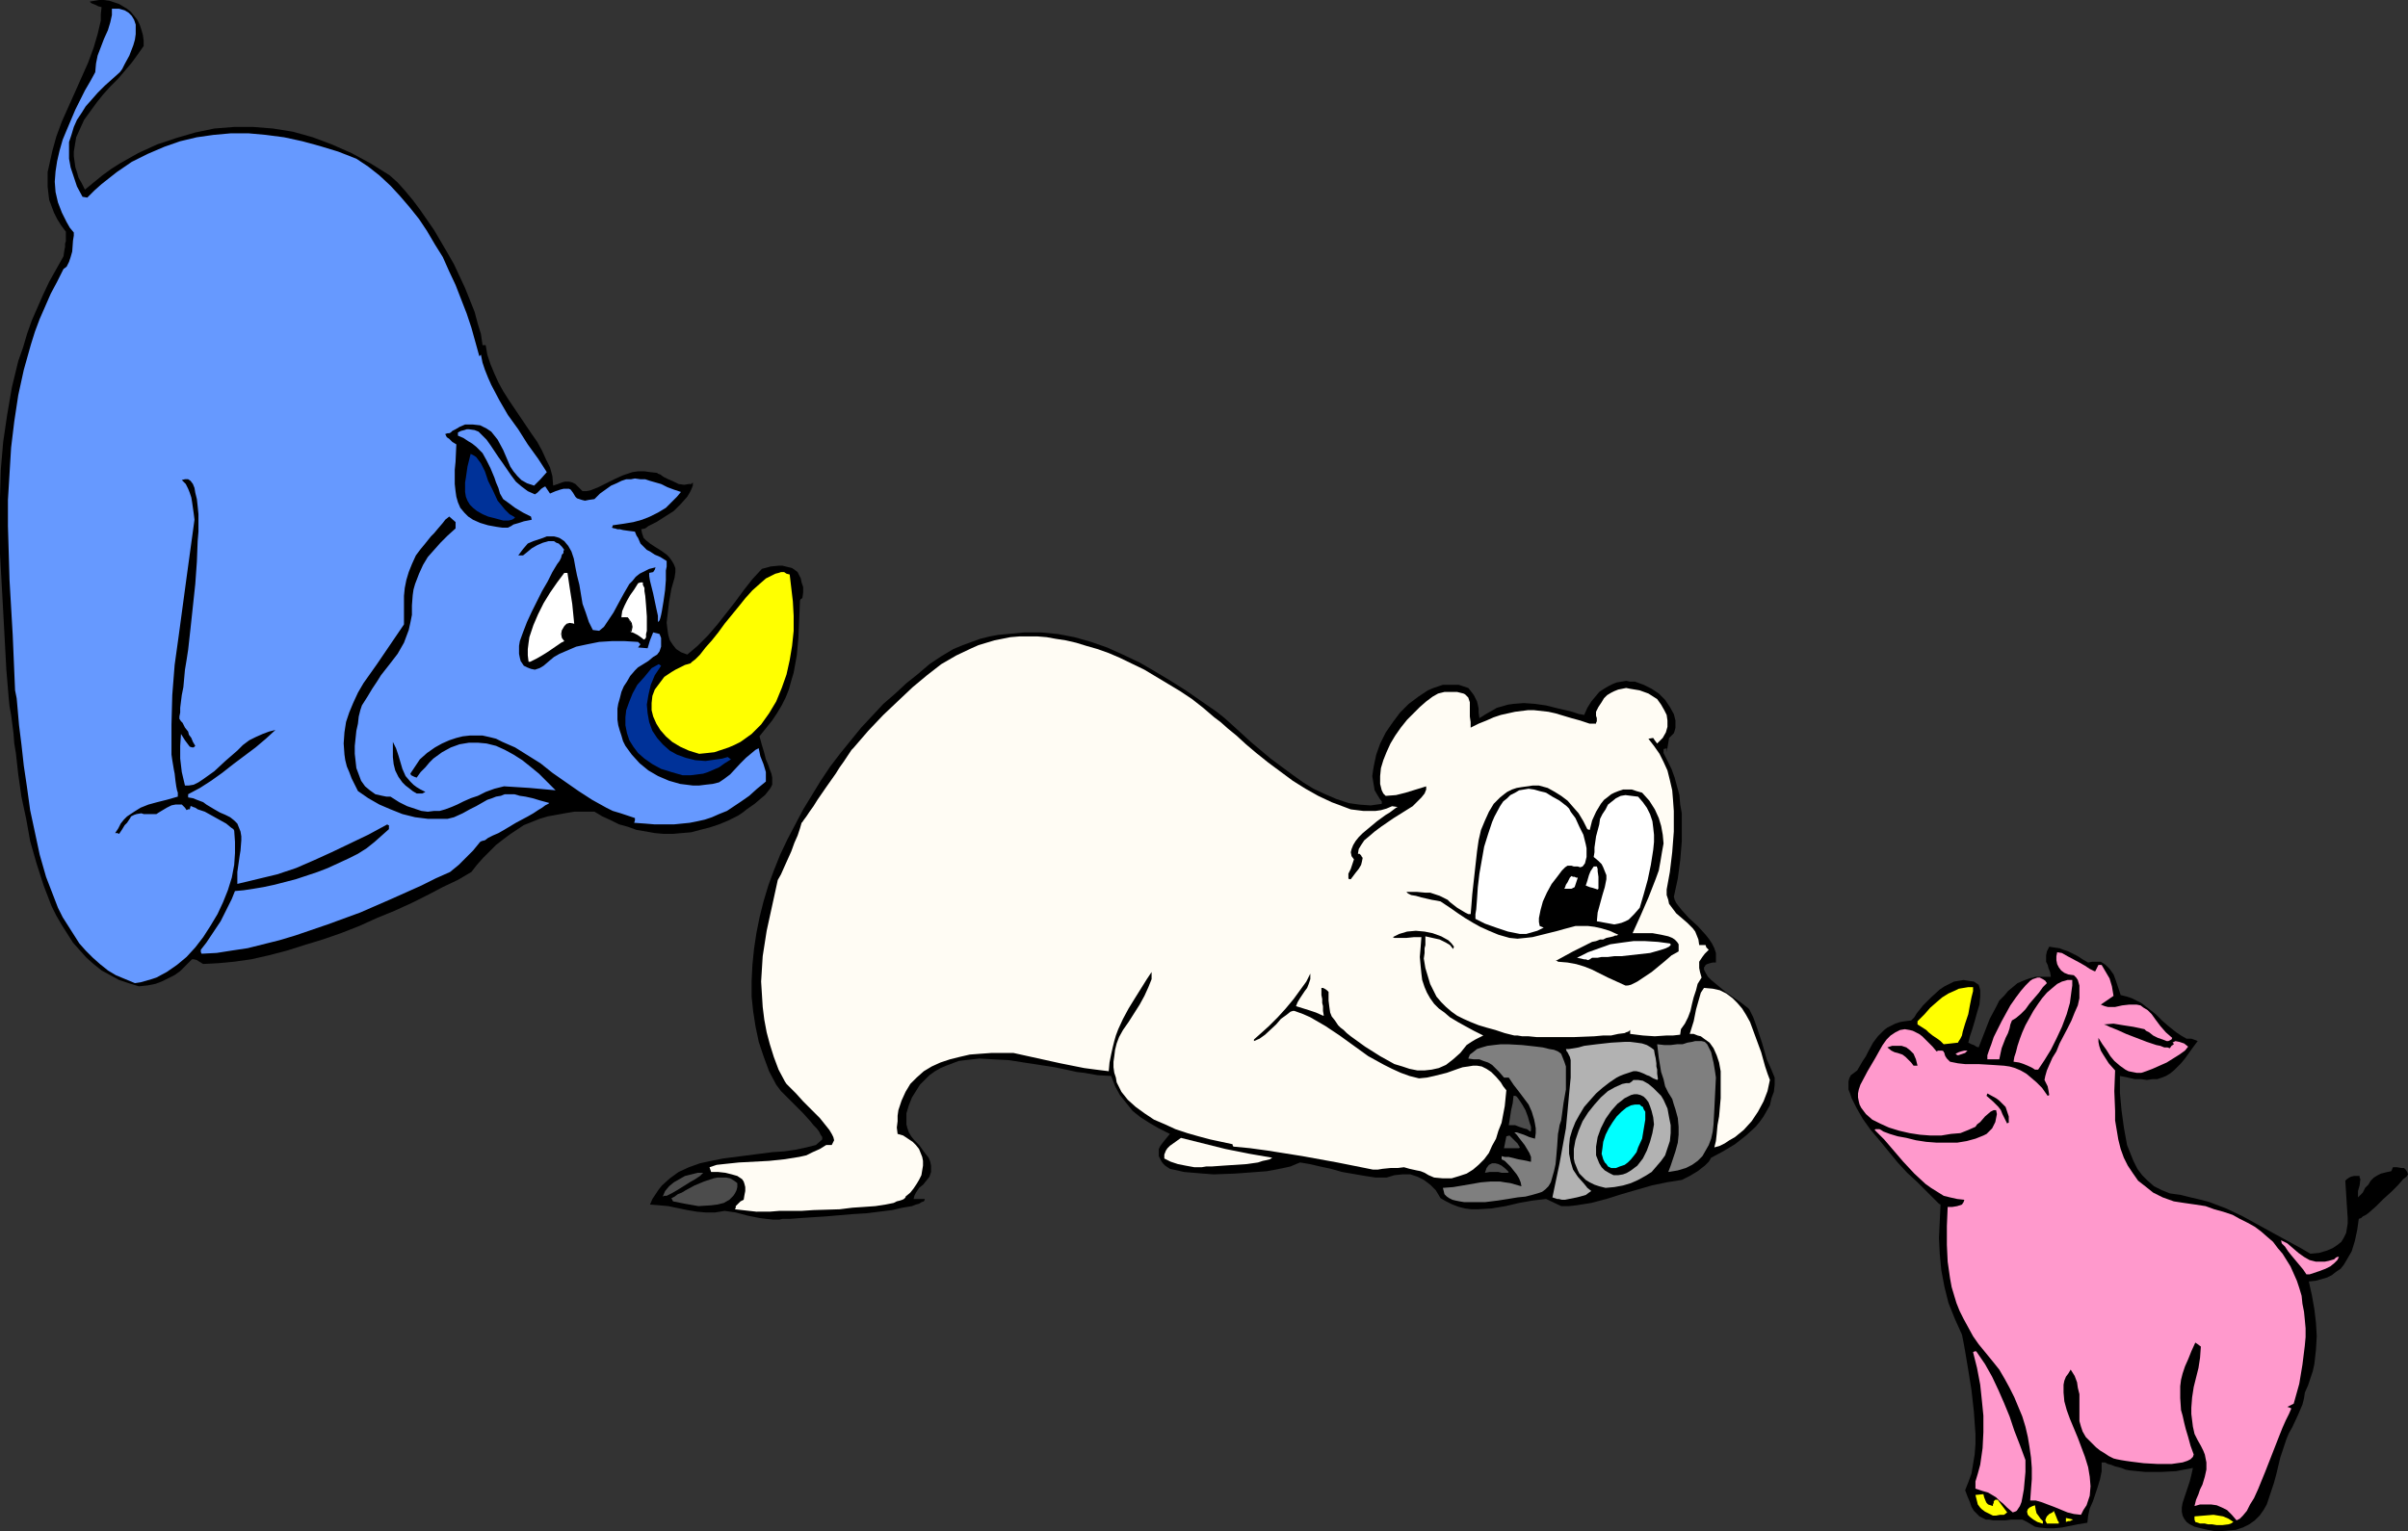 <?xml version="1.0" encoding="UTF-8" standalone="no"?>
<svg
   version="1.0"
   width="129.724mm"
   height="82.529mm"
   id="svg53"
   sodipodi:docname="Bear &amp; Rhinos.wmf"
   xmlns:inkscape="http://www.inkscape.org/namespaces/inkscape"
   xmlns:sodipodi="http://sodipodi.sourceforge.net/DTD/sodipodi-0.dtd"
   xmlns="http://www.w3.org/2000/svg"
   xmlns:svg="http://www.w3.org/2000/svg">
  <rect width="100%" height="100%" fill="#333333" stroke="none"/>
  <sodipodi:namedview
     id="namedview53"
     pagecolor="#ffffff"
     bordercolor="#000000"
     borderopacity="0.25"
     inkscape:showpageshadow="2"
     inkscape:pageopacity="0.0"
     inkscape:pagecheckerboard="0"
     inkscape:deskcolor="#d1d1d1"
     inkscape:document-units="mm" />
  <defs
     id="defs1">
    <pattern
       id="WMFhbasepattern"
       patternUnits="userSpaceOnUse"
       width="6"
       height="6"
       x="0"
       y="0" />
  </defs>
  <path
     style="fill:#000000;fill-opacity:1;fill-rule:evenodd;stroke:none"
     d="m 451.348,311.921 -1.778,-0.323 -1.454,-0.323 -1.293,-0.323 -0.97,-0.485 -0.646,-0.485 -0.485,-0.646 -0.323,-0.646 -0.162,-0.808 v -0.808 l 0.162,-0.97 0.323,-0.97 0.323,-0.97 0.808,-2.424 0.323,-1.293 0.323,-1.455 -1.778,0.323 -1.616,0.323 -3.07,0.162 h -3.232 l -1.616,-0.162 -1.616,-0.162 -0.808,-0.162 -0.808,-0.323 -0.646,-0.162 -0.646,-0.162 -0.808,-0.323 -0.646,-0.162 -0.323,-0.162 -0.323,-0.162 h -0.646 v 1.778 l -0.323,1.616 -0.485,1.616 -0.97,2.909 -0.646,1.455 -0.323,1.455 -0.162,1.455 -1.939,0.323 -1.616,0.323 -1.616,0.323 -1.616,0.162 h -1.454 l -1.616,-0.162 -0.808,-0.162 -0.808,-0.485 -0.808,-0.485 -0.97,-0.485 h -2.262 l -1.131,0.162 h -2.586 l -0.808,-0.162 h -0.646 l -0.646,-0.323 -0.646,-0.323 -0.485,-0.485 -0.646,-0.646 -0.485,-0.808 -0.323,-0.97 -0.485,-1.131 -0.485,-1.293 0.646,-1.616 0.646,-1.778 0.323,-1.939 0.323,-1.939 0.162,-2.101 v -2.101 l -0.323,-4.525 -0.485,-4.364 -0.646,-4.04 -0.323,-1.939 -0.323,-1.939 -0.323,-1.778 -0.323,-1.616 -1.454,-3.232 -1.293,-3.232 -0.808,-3.232 -0.646,-3.394 -0.323,-3.394 -0.162,-3.232 0.162,-3.394 0.162,-3.394 -0.323,-0.162 -0.485,-0.485 -0.485,-0.485 -0.485,-0.485 -1.454,-1.455 -1.616,-1.616 -1.939,-1.778 -1.939,-2.101 -3.717,-4.525 -1.778,-2.101 -1.616,-2.263 -1.293,-2.263 -0.485,-0.97 -0.485,-0.97 -0.323,-0.97 -0.323,-0.808 v -0.97 -0.646 l 0.162,-0.646 0.323,-0.646 0.646,-0.485 0.646,-0.485 1.131,-1.939 0.646,-0.97 0.485,-0.97 0.97,-1.778 0.97,-1.293 1.293,-1.293 0.646,-0.485 0.646,-0.323 0.97,-0.485 0.97,-0.323 0.97,-0.162 1.293,-0.162 0.646,-0.646 0.485,-0.808 1.293,-1.616 1.616,-1.616 1.778,-1.616 0.97,-0.646 0.97,-0.485 0.97,-0.485 0.97,-0.162 0.97,-0.162 0.97,0.162 1.131,0.162 0.97,0.646 0.162,0.485 0.162,0.646 v 0.646 0.646 l -0.162,1.616 -0.485,1.616 -0.485,1.778 -0.485,1.616 -0.485,1.455 -0.323,1.293 0.646,0.323 0.485,0.162 0.485,0.323 0.485,0.162 1.131,-2.909 1.131,-2.909 1.293,-2.424 0.646,-1.293 0.97,-0.97 0.808,-0.97 0.97,-0.808 0.97,-0.808 1.131,-0.485 1.293,-0.485 1.293,-0.323 h 1.454 1.616 l -0.162,-0.97 -0.323,-0.808 -0.162,-0.646 -0.323,-0.646 v -0.646 -0.646 l 0.162,-0.808 0.485,-0.97 0.97,0.162 1.131,0.162 0.808,0.323 0.97,0.323 1.939,0.97 0.97,0.646 1.131,0.646 0.808,-0.162 h 0.646 0.646 0.485 l 0.485,0.323 0.485,0.323 0.808,0.808 0.808,1.131 0.485,1.293 0.97,2.909 1.293,0.323 0.97,0.323 0.97,0.485 0.97,0.485 1.454,1.131 1.454,1.131 1.293,1.293 1.293,1.131 1.616,1.293 0.97,0.646 1.131,0.646 h 0.485 0.485 l 0.485,0.162 0.808,0.323 -0.97,1.293 -0.808,1.131 -0.808,1.131 -0.808,0.97 -0.808,0.808 -0.646,0.646 -0.808,0.646 -0.808,0.485 -0.808,0.323 -0.97,0.323 h -0.97 l -1.131,0.162 -1.131,-0.162 h -1.293 l -1.454,-0.323 -1.616,-0.323 v 3.394 l 0.323,3.556 0.485,3.556 0.323,1.778 0.323,1.778 0.646,1.616 0.646,1.616 0.808,1.616 0.97,1.293 1.131,1.131 1.293,1.131 1.616,0.808 1.616,0.646 2.262,0.323 1.939,0.485 2.101,0.485 1.778,0.485 3.394,1.293 3.394,1.616 3.232,1.778 3.232,1.778 3.555,1.939 1.778,0.97 1.939,1.131 1.778,-0.162 1.616,-0.485 1.131,-0.485 0.97,-0.646 0.808,-0.646 0.485,-0.808 0.485,-0.97 0.162,-0.97 0.162,-0.97 v -1.131 l -0.162,-2.424 -0.162,-2.586 -0.162,-2.586 0.323,-0.323 0.485,-0.323 0.323,-0.162 0.646,-0.162 h 0.485 0.646 v 0.323 l 0.162,0.323 -0.162,1.293 -0.323,1.131 v 1.293 l 0.97,-0.97 0.485,-0.97 0.646,-0.646 0.485,-0.808 0.646,-0.646 0.808,-0.485 0.646,-0.323 0.646,-0.162 0.646,-0.162 0.808,-0.162 0.323,-0.808 h 0.808 l 0.97,0.162 h 0.485 l 0.323,0.323 0.323,0.485 0.162,0.485 -0.323,0.485 -0.646,0.485 -1.131,1.293 -1.293,1.293 -1.616,1.455 -1.454,1.455 -1.454,1.293 -0.646,0.485 -0.646,0.323 -0.323,0.323 -0.485,0.162 -0.323,2.263 -0.485,2.263 -0.646,2.101 -1.131,1.939 -0.485,0.808 -0.646,0.808 -0.97,0.646 -0.808,0.646 -0.97,0.485 -1.131,0.323 -1.131,0.323 -1.454,0.162 0.646,2.909 0.485,2.747 0.323,2.747 0.162,2.747 -0.162,2.747 -0.323,2.909 -0.323,1.455 -0.485,1.455 -0.485,1.455 -0.646,1.455 -0.162,1.131 -0.323,1.293 -0.97,2.263 -1.131,2.424 -0.646,1.131 -0.485,1.131 -0.646,1.939 -0.646,1.939 -0.808,3.394 -0.485,1.778 -0.485,1.455 -0.485,1.455 -0.485,1.455 -0.646,1.131 -0.808,1.131 -0.97,0.97 -1.131,0.808 -1.293,0.646 -1.454,0.485 -1.778,0.162 z"
     id="path1" />
  <path
     style="fill:#ffff00;fill-opacity:1;fill-rule:evenodd;stroke:none"
     d="m 450.379,310.466 h -0.808 l -0.646,-0.162 h -0.485 -0.485 l -0.97,-0.323 -0.162,-0.485 v -0.646 l 1.939,-0.162 1.939,-0.162 0.97,0.162 0.97,0.162 1.131,0.485 0.97,0.646 -0.485,0.323 -0.485,0.162 -1.293,0.162 h -1.131 z"
     id="path2" />
  <path
     style="fill:#ffff00;fill-opacity:1;fill-rule:evenodd;stroke:none"
     d="m 415.796,310.305 -0.97,-0.323 -0.808,-0.485 -0.646,-0.485 -0.485,-0.485 -0.162,-0.646 0.162,-0.485 0.323,-0.323 0.323,-0.162 0.323,-0.162 0.485,-0.162 0.162,0.97 0.162,0.646 0.485,0.646 0.323,0.485 0.485,0.485 v 0.485 0 z"
     id="path3" />
  <path
     style="fill:#ffff00;fill-opacity:1;fill-rule:evenodd;stroke:none"
     d="m 416.766,310.305 -0.162,-0.323 -0.162,-0.323 0.162,-0.485 0.162,-0.323 0.323,-0.323 0.162,-0.162 0.323,-0.162 0.323,-0.162 0.323,-0.323 v 0.162 l 0.162,0.323 0.323,0.808 0.323,0.808 0.162,0.162 v 0.323 z"
     id="path4" />
  <path
     style="fill:#ffff00;fill-opacity:1;fill-rule:evenodd;stroke:none"
     d="m 420.644,309.981 v -0.808 l 1.454,0.323 v 0 l -0.323,0.162 -0.323,0.162 h -0.323 z"
     id="path5" />
  <path
     style="fill:#ff99cc;fill-opacity:1;fill-rule:evenodd;stroke:none"
     d="m 455.388,309.658 -0.97,-1.131 -0.97,-0.97 -0.97,-0.485 -1.131,-0.485 -1.131,-0.162 h -0.97 -1.293 l -1.131,0.323 0.323,-1.293 0.485,-1.131 0.323,-0.97 0.485,-0.97 0.485,-1.616 0.323,-1.455 v -1.455 l -0.162,-0.808 -0.162,-0.808 -0.323,-0.808 -0.485,-0.97 -0.646,-1.131 -0.646,-1.293 -0.323,-1.455 -0.162,-1.293 -0.162,-1.293 v -1.293 l 0.162,-2.101 0.323,-2.101 0.485,-1.939 0.485,-1.939 0.323,-2.101 0.162,-2.263 -0.646,-0.485 -0.485,-0.323 -0.808,1.778 -0.646,1.616 -0.646,1.455 -0.485,1.455 -0.323,1.293 -0.162,1.293 v 1.131 1.293 l 0.162,2.424 0.323,1.131 0.323,1.455 0.323,1.293 0.485,1.616 0.485,1.778 0.646,1.778 -0.162,0.485 -0.485,0.485 -0.646,0.323 -0.97,0.323 -1.131,0.162 -1.131,0.162 h -2.747 l -2.909,-0.162 -1.293,-0.162 -1.293,-0.162 -1.131,-0.162 -0.97,-0.162 -0.808,-0.162 -0.646,-0.162 -0.97,-0.485 -0.97,-0.646 -0.808,-0.485 -0.808,-0.646 -1.131,-1.131 -0.97,-0.97 -0.646,-1.131 -0.323,-0.97 -0.323,-1.131 v -1.131 -2.101 -2.263 l -0.323,-1.293 -0.162,-1.131 -0.485,-1.293 -0.808,-1.293 -0.485,0.808 -0.485,0.646 -0.323,0.808 -0.162,0.808 v 1.616 l 0.162,1.778 0.485,1.778 0.646,1.778 1.616,3.879 1.454,3.879 0.646,2.101 0.323,1.939 0.162,1.939 -0.162,1.939 -0.646,1.939 -0.646,0.97 -0.485,0.97 -1.454,-0.162 -1.293,-0.323 -2.747,-1.131 -1.293,-0.485 -1.293,-0.485 -1.131,-0.323 h -1.131 l 0.162,-2.263 0.162,-2.101 v -2.263 l -0.162,-2.101 -0.323,-2.263 -0.323,-1.939 -0.485,-2.101 -0.646,-2.101 -0.808,-1.939 -0.808,-1.939 -0.97,-1.939 -0.97,-1.778 -1.131,-1.939 -1.293,-1.616 -1.454,-1.778 -1.454,-1.778 -1.131,-1.616 -0.97,-1.778 -0.97,-1.778 -0.808,-1.616 -0.646,-1.616 -0.485,-1.616 -0.485,-1.616 -0.323,-1.778 -0.485,-3.394 -0.162,-3.394 v -3.879 l 0.162,-3.879 h 0.97 l 0.97,-0.162 0.485,-0.162 0.485,-0.162 0.323,-0.485 0.162,-0.485 -1.454,-0.162 -1.454,-0.323 -1.293,-0.323 -1.293,-0.808 -1.293,-0.808 -1.131,-0.808 -2.262,-2.101 -2.262,-2.424 -1.939,-2.263 -1.939,-2.263 -1.939,-1.939 0.162,-0.162 h 0.808 l 0.323,0.162 0.485,0.323 1.293,0.485 1.616,0.485 1.778,0.323 1.939,0.485 2.101,0.323 2.101,0.162 h 2.101 2.101 l 1.939,-0.323 1.778,-0.485 1.616,-0.646 0.646,-0.323 0.485,-0.485 0.646,-0.646 0.323,-0.646 0.323,-0.646 0.162,-0.808 0.162,-0.808 -0.162,-0.808 h -0.485 l -0.646,0.323 -1.131,0.97 -0.97,1.131 -0.646,0.485 -0.323,0.485 -1.454,0.646 -1.616,0.646 -1.939,0.162 -1.939,0.323 h -2.262 l -2.101,-0.162 -2.101,-0.323 -2.101,-0.485 -2.101,-0.646 -1.778,-0.808 -1.616,-0.808 -1.293,-1.131 -0.485,-0.646 -0.485,-0.646 -0.323,-0.646 -0.162,-0.646 -0.162,-0.808 v -0.808 l 0.162,-0.808 0.323,-0.97 1.454,-2.747 1.616,-2.747 0.808,-1.455 0.646,-1.131 0.808,-1.131 0.808,-0.808 0.97,-0.646 0.97,-0.485 0.97,-0.162 0.97,0.162 0.646,0.162 0.646,0.323 0.646,0.323 0.646,0.485 0.646,0.646 0.646,0.646 0.808,0.808 0.808,0.97 0.323,-0.162 h 0.323 0.485 l 0.323,0.162 v 0.162 l 0.162,0.162 v 0.162 l 0.162,0.485 0.323,0.485 0.646,0.646 1.616,0.323 1.454,0.162 h 2.747 l 2.747,0.162 2.424,0.162 1.131,0.162 1.131,0.323 1.131,0.485 1.131,0.646 0.97,0.808 1.131,0.97 1.131,1.131 1.131,1.616 0.323,-0.162 -0.162,-0.97 -0.162,-0.808 -0.646,-1.293 0.162,-0.808 0.323,-1.131 0.485,-1.131 0.646,-1.455 0.808,-1.293 0.646,-1.616 1.616,-3.071 0.808,-1.616 0.646,-1.616 0.646,-1.455 0.323,-1.455 v -1.293 -1.293 l -0.323,-1.131 -0.323,-0.485 -0.485,-0.485 -1.131,-0.162 -0.808,-0.323 -0.646,-0.485 -0.485,-0.646 -0.323,-0.646 -0.162,-0.808 v -0.808 l 0.162,-0.808 0.97,0.162 1.131,0.646 2.424,1.293 1.131,0.646 0.97,0.646 0.646,0.323 0.323,0.162 h 0.162 l 0.323,-0.646 0.323,-0.646 h 0.646 l 1.616,2.747 0.485,1.616 0.162,0.97 0.162,0.97 -2.586,1.778 0.808,0.323 0.646,0.162 h 1.454 l 1.454,-0.323 1.454,-0.162 h 0.808 0.646 l 0.808,0.162 0.646,0.485 0.808,0.485 0.808,0.808 0.808,1.131 0.97,1.293 1.131,1.293 1.293,1.131 -0.162,0.323 -0.323,0.162 -0.323,0.162 h -0.323 l -0.808,-0.323 -0.97,-0.323 -0.97,-0.485 -0.808,-0.646 -0.646,-0.323 -0.162,-0.162 -0.162,-0.162 -2.262,-0.485 -2.101,-0.323 -1.939,-0.323 -1.939,0.162 0.485,0.162 0.646,0.323 0.808,0.323 0.808,0.323 1.778,0.808 2.101,0.808 2.101,0.808 1.939,0.646 0.808,0.162 0.808,0.323 h 0.646 l 0.485,0.162 0.323,-0.485 0.485,-0.323 -0.162,-0.323 h -0.162 l 0.323,-0.162 0.323,-0.162 0.808,0.162 0.97,0.323 0.808,0.646 -0.646,0.808 -1.131,0.808 -1.293,0.808 -1.293,0.808 -1.454,0.646 -1.454,0.646 -1.293,0.485 -0.97,0.323 h -0.97 l -0.808,-0.162 -0.808,-0.162 -0.646,-0.323 -1.131,-0.808 -1.131,-0.97 -0.808,-0.97 -0.808,-1.293 -0.808,-1.131 -0.808,-1.293 v 0.808 l 0.162,0.808 0.323,0.97 0.485,0.808 1.131,1.778 1.293,1.455 -0.162,4.202 0.162,4.04 v 1.939 l 0.323,1.939 0.323,1.939 0.485,1.939 0.646,1.778 0.808,1.616 0.97,1.455 1.131,1.616 1.454,1.131 1.616,1.293 1.939,0.97 2.262,0.808 2.101,0.323 2.262,0.323 2.101,0.323 1.778,0.646 1.778,0.485 1.939,0.646 1.454,0.808 1.616,0.808 1.454,0.808 1.293,0.97 1.293,1.131 1.131,0.97 0.97,1.293 0.97,1.131 0.808,1.293 0.808,1.293 0.646,1.455 0.646,1.455 0.485,1.455 0.485,1.616 0.162,1.616 0.323,1.616 0.162,1.616 0.162,1.778 v 1.778 l -0.162,1.778 -0.485,3.879 -0.646,3.879 -1.131,4.04 -0.646,0.323 -0.646,0.323 0.485,0.162 0.323,0.162 -0.485,1.131 -0.646,1.293 -0.646,1.455 -0.646,1.616 -1.454,3.717 -1.454,3.717 -1.454,3.556 -0.808,1.778 -0.808,1.293 -0.646,1.293 -0.808,0.97 -0.646,0.646 -0.323,0.162 z"
     id="path6" />
  <path
     style="fill:#ffff00;fill-opacity:1;fill-rule:evenodd;stroke:none"
     d="m 405.777,308.688 -0.97,-0.485 -0.646,-0.323 -0.646,-0.485 -0.323,-0.323 -0.485,-0.646 -0.162,-0.646 -0.162,-0.646 -0.162,-0.646 1.616,-0.162 0.162,0.646 0.323,0.808 0.162,0.323 0.323,0.323 0.485,0.162 0.485,0.162 v -0.323 l 0.162,-0.323 v -0.323 l 0.323,-0.323 h 0.485 l 0.97,1.293 0.97,1.293 -0.646,0.485 h -0.808 l -0.808,0.162 z"
     id="path7" />
  <path
     style="fill:#ff99cc;fill-opacity:1;fill-rule:evenodd;stroke:none"
     d="m 409.817,308.042 -1.131,-0.97 -0.808,-0.808 -0.808,-0.646 -0.646,-0.646 -0.808,-0.485 -0.808,-0.485 -1.131,-0.323 -1.454,-0.485 v -1.455 l 0.485,-1.616 0.485,-1.778 0.485,-3.394 0.162,-3.232 v -3.394 l -0.323,-3.232 -0.323,-3.071 -0.646,-3.394 -0.808,-3.232 0.323,-0.162 h 0.323 l 1.778,2.586 1.454,2.586 1.293,2.747 1.131,2.586 1.131,2.747 0.97,2.909 1.131,2.909 1.131,3.071 v 2.424 l -0.162,1.778 -0.162,1.778 -0.323,1.778 -0.162,0.808 -0.323,0.808 -0.323,0.485 -0.323,0.485 -0.323,0.162 z"
     id="path8" />
  <path
     style="fill:#ff99cc;fill-opacity:1;fill-rule:evenodd;stroke:none"
     d="m 469.609,259.557 -0.646,-0.97 -0.808,-0.97 -1.616,-1.939 -0.646,-0.808 -0.646,-0.97 -0.646,-0.646 -0.162,-0.646 1.293,0.646 1.131,0.97 1.131,0.97 1.131,0.808 1.131,0.646 0.646,0.162 0.646,0.162 h 0.808 0.97 l 0.808,-0.162 1.131,-0.323 0.162,-0.162 0.162,-0.162 0.323,-0.162 h 0.323 l -0.162,0.323 -0.162,0.323 -0.646,0.646 -0.808,0.646 -0.97,0.485 -1.293,0.485 -0.97,0.323 -0.97,0.323 z"
     id="path9" />
  <path
     style="fill:#000000;fill-opacity:1;fill-rule:evenodd;stroke:none"
     d="m 157.398,248.405 -1.454,-0.162 -1.293,-0.162 -2.424,-0.485 -2.424,-0.646 -2.262,-0.323 -1.939,0.323 h -1.939 l -1.778,-0.162 -1.939,-0.323 -3.878,-0.808 -1.778,-0.162 -1.939,-0.162 0.485,-1.131 0.646,-0.97 0.646,-0.97 0.646,-0.808 1.616,-1.455 1.778,-1.293 2.101,-0.97 2.262,-0.808 2.262,-0.485 2.424,-0.485 5.01,-0.646 5.01,-0.646 2.424,-0.162 2.262,-0.323 2.262,-0.485 1.939,-0.485 1.293,-1.131 v -0.485 l -0.323,-0.485 -0.323,-0.646 -0.485,-0.646 -0.646,-0.646 -0.646,-0.808 -1.454,-1.616 -1.616,-1.616 -1.616,-1.616 -0.646,-0.646 -0.646,-0.646 -0.485,-0.646 -0.485,-0.646 -1.454,-2.747 -1.131,-3.071 -0.97,-2.909 -0.646,-3.071 -0.485,-3.071 -0.323,-3.071 v -3.232 l 0.162,-3.232 0.323,-3.232 0.485,-3.232 0.646,-3.232 0.808,-3.232 0.97,-3.232 1.131,-3.071 1.293,-3.232 1.454,-3.071 1.616,-3.071 1.616,-3.071 1.778,-2.909 1.778,-2.909 1.939,-2.909 2.101,-2.747 2.101,-2.586 2.101,-2.586 2.262,-2.424 2.262,-2.424 2.424,-2.101 2.262,-2.101 2.424,-1.939 2.262,-1.939 2.424,-1.616 2.424,-1.455 1.939,-0.808 1.778,-0.646 1.778,-0.646 1.939,-0.485 1.778,-0.323 1.778,-0.162 3.394,-0.323 h 3.555 l 3.394,0.323 3.394,0.646 3.394,0.97 3.232,1.131 3.232,1.455 3.394,1.616 3.07,1.778 3.232,1.939 3.07,1.939 6.302,4.364 1.616,1.293 1.616,1.455 1.778,1.616 1.939,1.778 4.04,3.394 4.363,3.232 2.262,1.616 2.101,1.293 2.424,1.131 2.262,0.97 2.424,0.808 2.262,0.323 2.262,0.162 1.131,-0.162 1.131,-0.162 v -0.485 l -0.485,-0.646 -0.485,-0.808 -0.485,-0.808 -0.162,-0.97 -0.162,-0.97 -0.162,-0.97 0.162,-1.131 0.162,-0.97 0.485,-2.263 0.808,-2.263 1.131,-2.263 1.454,-2.101 1.454,-1.939 1.778,-1.778 1.939,-1.455 0.97,-0.646 0.97,-0.646 1.131,-0.485 0.97,-0.323 0.97,-0.323 h 1.131 0.97 1.131 l 0.97,0.323 0.97,0.323 0.646,0.808 0.485,0.646 0.646,1.293 0.162,0.646 0.162,0.808 v 0.808 l 0.162,1.131 1.293,-0.808 1.131,-0.646 1.131,-0.646 1.131,-0.323 1.131,-0.323 1.131,-0.162 2.101,-0.162 2.262,0.162 2.262,0.323 2.586,0.646 2.747,0.646 0.485,0.162 0.485,0.162 0.485,0.162 h 0.162 l 0.808,0.162 0.646,-1.455 0.808,-1.293 0.808,-0.97 0.808,-0.97 0.97,-0.646 0.808,-0.485 0.97,-0.485 0.808,-0.323 0.97,-0.162 0.97,-0.162 0.808,0.162 h 0.97 l 1.778,0.646 1.616,0.808 1.454,0.97 1.293,1.293 0.97,1.455 0.808,1.455 0.323,1.293 v 0.808 0.646 l -0.162,0.646 -0.162,0.485 -0.485,0.485 -0.485,0.485 -0.485,2.909 v -0.485 -0.323 l -0.646,0.162 v 0.808 l 0.808,1.616 0.808,1.616 0.646,1.778 0.485,1.778 0.485,1.778 0.162,1.939 0.323,1.778 v 1.939 3.717 l -0.323,3.879 -0.485,3.717 -0.808,3.717 0.162,0.646 0.323,0.646 0.485,0.646 0.646,0.808 1.454,1.616 1.778,1.616 1.616,1.778 0.646,0.808 0.646,0.97 0.485,0.97 0.323,0.97 v 0.97 0.97 h -0.646 l -0.646,0.162 -0.485,0.162 -0.323,0.162 -0.162,0.323 -0.162,0.162 v 0.485 l 0.323,0.646 0.485,0.808 0.646,0.646 0.97,0.808 1.939,1.616 2.101,1.455 0.97,0.646 0.808,0.646 0.646,0.485 0.323,0.323 0.808,1.616 0.646,1.778 1.131,3.394 0.97,3.394 0.808,1.778 0.808,1.939 v 1.455 l -0.162,1.455 -0.485,1.293 -0.323,1.455 -0.646,1.131 -0.646,1.131 -0.808,1.131 -0.808,0.97 -1.939,1.778 -2.262,1.778 -2.424,1.455 -2.424,1.293 -0.485,0.808 -0.808,0.808 -1.454,1.131 -1.616,0.97 -1.616,0.808 -3.07,0.485 -3.07,0.646 -6.141,1.778 -3.07,0.97 -3.07,0.808 -3.07,0.485 -1.454,0.162 h -1.616 l -3.07,-1.455 -2.747,0.323 -2.747,0.485 -2.747,0.646 -2.909,0.485 -2.747,0.162 h -1.293 l -1.293,-0.162 -1.293,-0.323 -1.293,-0.485 -1.293,-0.646 -1.131,-0.646 -0.97,-1.616 -1.131,-1.131 -1.293,-0.97 -1.293,-0.646 -1.454,-0.485 h -1.616 l -1.616,0.162 -1.616,0.485 h -2.262 l -2.101,-0.323 -4.686,-0.808 -2.262,-0.646 -2.262,-0.485 -2.101,-0.485 -1.939,-0.323 -0.808,0.323 -1.131,0.485 -1.454,0.323 -1.616,0.323 -1.778,0.323 -2.101,0.162 -4.363,0.323 -4.363,0.162 -2.101,-0.162 -1.939,-0.162 -1.939,-0.162 -1.454,-0.323 -1.454,-0.323 -0.97,-0.646 -0.485,-0.485 -0.323,-0.485 -0.485,-0.97 v -0.808 -0.646 l 0.323,-0.646 0.485,-0.646 0.646,-0.808 0.808,-0.97 -2.262,-1.131 -1.939,-1.131 -1.778,-1.131 -1.616,-1.293 -1.293,-1.616 -1.293,-1.616 -0.97,-1.778 -0.808,-2.101 -2.747,-0.162 -2.747,-0.485 -1.454,-0.162 -1.454,-0.323 -3.07,-0.646 -6.302,-0.97 -3.07,-0.485 -3.07,-0.162 -2.909,-0.162 -2.909,0.323 -1.293,0.162 -1.293,0.485 -1.293,0.485 -1.131,0.485 -1.131,0.646 -1.131,0.808 -0.97,0.97 -0.97,0.97 -0.808,1.293 -0.808,1.293 -0.646,1.616 -0.485,1.616 v 1.616 0.646 l 0.162,0.646 0.323,0.97 0.485,0.808 0.646,0.808 0.485,0.485 0.485,0.485 0.808,1.131 0.485,0.646 0.646,0.808 0.323,0.808 0.162,0.808 v 0.646 0.646 l -0.162,0.485 -0.162,0.485 -0.646,0.808 -0.646,0.808 -0.808,0.646 -0.646,0.97 -0.323,0.646 -0.162,0.646 h 2.262 v 0.162 l -0.162,0.323 -0.485,0.162 -0.485,0.323 -0.646,0.162 -0.808,0.323 -0.97,0.162 -0.97,0.162 -2.101,0.485 -2.586,0.323 -2.586,0.323 -2.747,0.162 -5.656,0.485 -2.586,0.162 -2.424,0.162 -2.101,0.162 h -0.808 -0.808 l -0.646,0.162 h -0.646 -0.323 z"
     id="path10" />
  <path
     style="fill:#fffcf4;fill-opacity:1;fill-rule:evenodd;stroke:none"
     d="m 154.005,246.789 -4.363,-0.485 0.162,-0.323 v -0.323 l 0.485,-0.485 0.485,-0.485 0.646,-0.323 0.162,-0.97 0.162,-0.808 v -0.808 l -0.162,-0.646 -0.162,-0.485 -0.323,-0.485 -0.485,-0.323 -0.485,-0.323 -1.131,-0.323 -1.293,-0.323 -1.454,-0.162 h -1.454 l -0.162,-0.485 -0.162,-0.485 1.454,-0.485 1.454,-0.162 3.07,-0.323 3.07,-0.162 3.07,-0.162 3.07,-0.323 3.07,-0.485 1.454,-0.323 1.293,-0.646 1.454,-0.646 1.293,-0.808 h 0.485 0.646 l 0.485,-0.97 -0.162,-0.646 -0.323,-0.646 -0.485,-0.808 -0.646,-0.808 -1.293,-1.616 -1.616,-1.616 -1.778,-1.778 -1.454,-1.616 -0.646,-0.646 -0.646,-0.646 -0.646,-0.646 -0.323,-0.485 -1.293,-2.424 -0.97,-2.586 -0.808,-2.586 -0.646,-2.424 -0.485,-2.586 -0.323,-2.586 -0.162,-2.586 -0.162,-2.586 0.162,-2.586 0.162,-2.586 0.808,-5.172 1.131,-5.172 1.131,-5.172 0.646,-1.131 0.646,-1.455 1.454,-3.232 0.646,-1.778 0.646,-1.455 0.485,-1.455 0.323,-1.131 v 0 l 0.162,-0.162 0.323,-0.485 0.485,-0.646 0.646,-0.97 0.808,-1.131 0.808,-1.293 1.778,-2.586 1.939,-2.747 0.808,-1.293 0.808,-1.131 0.646,-0.97 0.646,-0.97 0.323,-0.485 0.323,-0.323 3.07,-3.556 3.07,-3.232 3.07,-2.909 2.909,-2.747 2.909,-2.424 2.909,-2.263 3.07,-1.778 3.07,-1.455 1.454,-0.646 1.616,-0.485 1.616,-0.485 1.616,-0.323 1.616,-0.323 1.939,-0.162 h 1.616 1.939 l 1.939,0.162 1.778,0.323 2.101,0.323 2.101,0.485 2.101,0.646 2.262,0.646 2.262,0.808 2.262,0.97 5.01,2.424 4.848,2.909 2.424,1.455 2.424,1.616 2.262,1.778 2.262,1.939 0.646,0.485 0.646,0.485 1.454,1.293 1.778,1.455 1.939,1.778 2.101,1.778 2.424,1.939 5.01,3.717 2.586,1.616 2.586,1.455 2.747,1.293 2.586,0.97 1.293,0.485 1.293,0.162 1.293,0.162 h 1.131 1.293 l 1.131,-0.162 1.131,-0.323 1.131,-0.485 1.131,0.162 -0.323,0.162 -0.646,0.485 -0.646,0.485 -0.808,0.485 -1.778,1.293 -1.939,1.616 -0.97,0.808 -0.808,0.808 -0.646,0.808 -0.485,0.808 -0.323,0.808 -0.162,0.646 0.162,0.808 0.485,0.646 -0.323,0.97 -0.162,0.485 -0.162,0.485 -0.485,0.97 v 0.646 0.323 l 0.162,0.162 h 0.323 l 0.485,-0.646 0.485,-0.646 0.646,-0.808 0.485,-0.808 0.162,-0.646 0.162,-0.808 -0.162,-0.162 -0.162,-0.323 -0.323,-0.323 h -0.323 l 0.162,-0.97 0.485,-0.808 0.646,-0.97 0.97,-0.808 1.131,-0.97 1.293,-0.97 2.586,-1.778 2.586,-1.616 1.293,-0.808 0.97,-0.97 0.808,-0.808 0.646,-0.808 0.323,-0.808 v -0.646 l -2.101,0.646 -2.101,0.646 -1.939,0.485 -2.101,0.162 -0.485,-0.485 -0.323,-0.646 -0.323,-1.293 v -1.616 l 0.162,-1.616 0.485,-1.616 0.646,-1.616 0.808,-1.778 0.97,-1.616 1.131,-1.616 1.293,-1.616 1.293,-1.293 1.293,-1.293 1.293,-1.131 1.293,-0.97 1.131,-0.646 1.293,-0.323 h 0.97 0.808 0.808 l 0.646,0.162 0.646,0.162 0.323,0.162 0.323,0.323 0.323,0.323 0.162,0.485 0.162,0.485 v 0.646 0.646 1.616 l 0.162,1.131 v 1.131 l 1.616,-0.808 1.616,-0.646 1.454,-0.646 1.454,-0.485 1.454,-0.323 1.454,-0.323 1.293,-0.162 1.293,-0.162 h 1.293 l 1.454,0.162 1.454,0.162 1.454,0.323 1.616,0.485 1.616,0.485 1.778,0.485 1.939,0.646 h 1.293 v -0.162 l 0.162,-0.323 v -0.646 l -0.162,-0.485 v -0.808 l 0.485,-0.97 0.646,-0.97 0.485,-0.808 0.646,-0.646 0.808,-0.485 0.646,-0.323 0.808,-0.323 0.808,-0.162 0.808,-0.162 0.808,0.162 0.97,0.162 0.97,0.162 1.778,0.646 1.778,1.131 0.808,1.131 0.646,1.131 0.485,0.97 0.162,1.131 v 1.293 l -0.323,1.131 -0.646,1.131 -1.131,1.131 -0.485,-0.646 -0.323,-0.485 -0.97,0.162 1.131,1.455 1.131,1.616 0.808,1.616 0.808,1.778 0.485,1.939 0.485,2.101 0.162,1.939 0.162,2.263 v 4.202 l -0.323,4.202 -0.485,4.04 -0.323,1.778 -0.323,1.778 v 1.131 l 0.323,0.97 0.162,0.808 0.485,0.646 0.97,1.293 1.131,0.97 1.131,0.97 1.131,1.131 0.485,0.646 0.323,0.808 0.323,0.808 0.162,1.131 h 1.293 l 0.162,0.485 0.485,0.485 -0.808,0.808 -0.485,0.646 -0.323,0.485 -0.323,0.485 v 0.646 0.646 l 0.162,0.808 0.323,1.131 -0.808,1.293 -0.323,1.293 -0.485,1.455 -0.323,1.293 -0.323,1.455 -0.485,1.293 -0.646,1.293 -0.808,1.131 -0.162,1.131 -1.454,0.162 h -1.293 l -2.424,0.162 -2.424,-0.162 -2.586,-0.323 v -0.808 l -0.162,0.162 -0.162,0.162 -0.485,0.162 -0.323,0.162 -1.293,0.162 -1.454,0.323 h -1.616 l -1.778,0.162 -4.04,0.162 h -4.202 -1.939 -1.616 l -1.616,-0.162 h -1.293 l -0.97,-0.162 h -0.323 -0.323 l -1.939,-0.485 -1.939,-0.646 -1.778,-0.485 -1.616,-0.485 -1.616,-0.646 -1.454,-0.646 -1.293,-0.646 -1.131,-0.808 -1.131,-0.97 -0.97,-0.97 -0.97,-1.131 -0.646,-1.293 -0.646,-1.293 -0.485,-1.616 -0.485,-1.616 -0.323,-1.939 0.162,-1.131 v -0.97 l 0.162,-0.646 v -1.778 l 1.454,0.323 1.454,0.323 0.646,0.323 0.646,0.323 0.808,0.485 0.646,0.808 0.162,-0.485 -0.485,-0.646 -0.646,-0.646 -1.454,-0.808 -1.778,-0.646 -1.616,-0.323 -1.778,-0.162 -1.778,0.162 -1.616,0.485 -1.293,0.646 0.323,0.162 h 0.646 1.778 l 1.616,-0.162 h 0.808 0.646 l -0.162,2.101 -0.162,1.939 0.162,1.778 0.162,1.616 0.162,1.293 0.485,1.455 0.485,1.131 0.646,1.131 0.808,1.131 0.97,0.97 1.131,0.808 1.131,0.97 1.616,0.97 1.454,0.808 1.778,0.97 1.939,0.97 -1.616,0.808 -0.808,0.485 -0.97,0.646 -1.293,1.616 -1.454,1.293 -1.454,1.131 -1.454,0.646 -1.454,0.323 -1.454,0.162 h -1.454 l -1.616,-0.323 -1.454,-0.485 -1.616,-0.485 -1.454,-0.808 -1.454,-0.808 -3.07,-1.939 -2.909,-2.101 -0.808,-0.646 -0.646,-0.646 -0.646,-0.485 -0.485,-0.485 -0.646,-0.97 -0.646,-0.808 -0.323,-0.808 -0.162,-1.131 -0.162,-1.293 v -1.778 l -0.323,-0.323 -0.485,-0.323 -0.323,-0.162 h -0.323 v 1.455 l 0.162,0.808 v 0.808 l 0.162,0.646 v 0.97 l 0.162,0.97 v 0 h -0.162 l -1.454,-0.646 -1.454,-0.485 -2.586,-0.808 0.323,-0.808 0.485,-0.808 0.97,-1.455 0.485,-0.646 0.323,-0.808 0.323,-0.97 v -1.131 l -0.323,0.646 -0.485,0.97 -1.293,1.778 -1.293,1.778 -1.616,1.939 -1.616,1.778 -1.778,1.778 -1.616,1.455 -1.454,1.293 v 0.323 l 1.131,-0.485 1.131,-0.808 2.262,-2.101 0.97,-1.131 1.131,-0.808 0.808,-0.646 0.485,-0.162 h 0.323 l 1.778,0.646 1.454,0.646 3.07,1.778 2.909,1.939 2.909,2.101 2.909,2.101 3.232,1.778 1.616,0.808 1.778,0.808 1.778,0.646 1.939,0.485 1.616,-0.162 1.454,-0.323 1.293,-0.323 1.293,-0.323 2.262,-0.808 0.97,-0.323 1.131,-0.162 0.97,-0.162 h 0.808 l 0.97,0.162 0.97,0.485 0.97,0.646 0.97,0.97 0.97,1.131 0.485,0.808 0.646,0.808 -0.323,3.232 -0.646,3.394 -0.646,1.616 -0.485,1.616 -0.808,1.455 -0.646,1.455 -0.97,1.293 -1.131,1.131 -1.131,0.97 -1.293,0.808 -1.454,0.485 -1.616,0.485 h -1.778 l -1.778,-0.162 -1.131,-0.485 -0.808,-0.485 -0.808,-0.323 -0.808,-0.162 -1.454,-0.323 -1.131,-0.323 -1.293,0.162 h -0.808 -0.646 l -1.616,0.162 -0.97,0.162 h -0.97 l -7.272,-1.455 -7.11,-1.293 -7.11,-1.131 -3.555,-0.485 -3.394,-0.323 -0.162,-0.323 v -0.162 l -2.262,-0.485 -2.262,-0.485 -2.424,-0.646 -2.262,-0.646 -2.424,-0.808 -2.101,-0.97 -2.262,-0.97 -1.939,-1.293 -1.778,-1.293 -1.616,-1.455 -1.293,-1.616 -0.485,-0.97 -0.485,-0.97 -0.162,-0.97 -0.323,-0.97 -0.162,-1.131 v -1.131 l 0.162,-1.131 0.162,-1.293 0.323,-1.293 0.485,-1.293 0.808,-1.455 1.131,-1.616 2.262,-3.556 0.97,-1.778 0.808,-1.778 0.323,-0.808 0.323,-0.808 v -0.808 -0.646 l -0.97,1.455 -0.808,1.293 -0.808,1.293 -0.808,1.293 -1.293,2.101 -1.131,2.101 -0.97,2.101 -0.485,1.293 -0.323,1.131 -0.323,1.293 -0.323,1.455 -0.323,1.616 -0.162,1.778 -2.586,-0.323 -2.424,-0.323 -4.848,-0.97 -9.534,-2.101 h -4.525 l -2.262,0.162 -2.101,0.162 -2.101,0.485 -1.939,0.485 -1.939,0.646 -1.778,0.808 -1.616,0.97 -1.454,1.293 -1.293,1.293 -0.97,1.616 -0.808,1.778 -0.646,1.939 -0.162,1.131 v 1.131 l -0.162,1.293 0.162,1.293 1.131,0.323 0.97,0.646 0.97,0.646 0.646,0.646 0.646,0.808 0.323,0.808 0.323,0.808 0.162,0.808 v 0.97 l -0.162,0.97 -0.162,0.97 -0.485,0.97 -0.485,0.808 -0.646,0.97 -0.646,0.808 -0.97,0.808 v 0.162 l -0.323,0.323 -0.323,0.162 -0.485,0.162 -0.646,0.162 -0.646,0.323 -1.616,0.323 -2.101,0.323 -2.262,0.162 -2.424,0.162 -2.586,0.323 -5.333,0.162 -2.424,0.162 h -2.424 -2.101 l -1.939,0.162 z"
     id="path11" />
  <path
     style="fill:#4c4c4c;fill-opacity:1;fill-rule:evenodd;stroke:none"
     d="m 142.208,245.658 -2.747,-0.485 -2.424,-0.485 -0.162,-0.323 -0.162,-0.323 0.646,-0.323 0.646,-0.485 0.808,-0.323 0.808,-0.485 1.778,-0.97 1.939,-0.808 1.939,-0.646 0.808,-0.162 h 0.97 0.808 l 0.808,0.162 0.808,0.485 0.646,0.485 v 0.808 l -0.162,0.646 -0.323,0.646 -0.323,0.485 -0.485,0.485 -0.323,0.323 -1.131,0.646 -1.293,0.323 -1.293,0.162 z"
     id="path12" />
  <path
     style="fill:#7f7f7f;fill-opacity:1;fill-rule:evenodd;stroke:none"
     d="m 298.152,244.85 -0.97,-0.162 -0.808,-0.162 -0.646,-0.162 -0.646,-0.323 -0.485,-0.323 -0.485,-0.485 -0.162,-0.646 -0.162,-0.646 2.101,-0.162 1.939,-0.323 3.717,-0.646 1.939,-0.162 h 1.939 l 0.97,0.162 1.131,0.162 1.131,0.323 1.131,0.323 -0.162,-0.808 -0.323,-0.808 -0.485,-0.808 -0.646,-0.808 -0.646,-0.808 -0.646,-0.646 -0.485,-0.485 -0.646,-0.323 v -0.646 l 0.646,0.162 h 0.808 l 1.939,0.485 0.97,0.162 0.808,0.162 0.646,0.162 h 0.162 v -0.97 l -0.323,-0.808 -0.485,-0.808 -0.485,-0.808 -1.131,-1.455 -0.485,-0.646 -0.485,-0.485 h 0.485 l 0.485,0.162 0.97,0.323 1.131,0.485 1.131,0.323 0.162,-1.131 v -0.97 l -0.162,-0.97 -0.162,-0.808 -0.485,-1.616 -0.646,-1.455 -1.939,-2.586 -1.131,-1.455 -0.97,-1.455 h -0.485 -0.485 l -0.97,-1.131 -0.808,-0.808 -0.646,-0.646 -0.808,-0.485 -0.97,-0.323 -0.808,-0.323 h -1.131 l -1.131,-0.162 0.323,-0.808 0.646,-0.485 0.808,-0.646 0.97,-0.323 1.131,-0.323 1.293,-0.162 1.454,-0.162 h 1.454 l 2.909,0.162 2.909,0.323 1.293,0.162 1.293,0.323 0.97,0.162 0.808,0.323 0.646,0.485 0.323,0.808 0.323,0.808 0.323,0.97 v 1.131 1.131 2.424 l -0.485,2.747 -0.323,2.424 -0.162,1.131 -0.323,0.97 -0.162,0.97 -0.162,0.808 -0.162,2.424 -0.162,1.939 -0.162,1.778 -0.323,1.455 -0.323,1.131 -0.323,1.131 -0.485,0.808 -0.646,0.646 -0.646,0.485 -0.97,0.323 -1.131,0.323 -1.293,0.323 -1.616,0.162 -1.939,0.323 -2.101,0.323 -2.586,0.323 z"
     id="path13" />
  <path
     style="fill:#b2b2b2;fill-opacity:1;fill-rule:evenodd;stroke:none"
     d="m 318.028,244.365 -0.646,-0.162 h -0.323 l -0.97,-0.323 1.454,-6.95 1.293,-7.111 0.323,-3.394 0.323,-3.556 0.323,-3.394 v -3.556 l -0.162,-0.646 -0.323,-0.646 -0.162,-0.323 -0.162,-0.162 -0.162,-0.485 h 0.646 l 0.97,-0.162 0.97,-0.162 1.131,-0.323 2.586,-0.323 2.909,-0.323 2.747,-0.162 h 1.131 l 1.293,0.162 1.131,0.162 0.97,0.323 0.808,0.485 0.646,0.485 0.162,0.97 0.162,0.646 0.162,1.131 v 0.646 l 0.162,0.646 v 0.808 l 0.162,1.131 -0.162,0.162 -0.808,-0.323 -0.808,-0.485 -0.485,-0.162 -0.646,-0.323 -0.808,-0.323 -0.646,-0.162 h -0.646 l -0.97,0.323 -0.485,0.162 -0.485,0.162 -0.808,0.323 -0.646,0.323 -1.454,0.97 -1.454,1.131 -1.293,1.131 -1.293,1.455 -1.131,1.293 -0.97,1.616 -0.808,1.455 -0.646,1.616 -0.485,1.616 -0.162,1.616 v 1.616 l 0.323,1.616 0.485,1.616 0.97,1.455 1.293,1.455 0.646,0.808 0.808,0.646 -0.485,0.323 -0.646,0.485 -1.778,0.485 -1.616,0.323 -0.808,0.162 z"
     id="path14" />
  <path
     style="fill:#4c4c4c;fill-opacity:1;fill-rule:evenodd;stroke:none"
     d="m 134.936,243.718 0.485,-1.131 0.808,-0.97 0.97,-0.808 1.131,-0.646 1.131,-0.646 1.293,-0.323 1.293,-0.323 h 1.131 l -0.323,0.323 -0.323,0.323 -0.97,0.646 -1.131,0.646 -1.293,0.808 -1.293,0.808 -1.131,0.646 -0.97,0.485 h -0.485 z"
     id="path15" />
  <path
     style="fill:#b2b2b2;fill-opacity:1;fill-rule:evenodd;stroke:none"
     d="m 326.916,241.941 -1.293,-0.323 -0.97,-0.323 -0.97,-0.485 -0.808,-0.485 -0.646,-0.646 -0.646,-0.646 -0.323,-0.646 -0.323,-0.808 -0.323,-0.808 -0.162,-0.808 v -0.97 -0.97 l 0.323,-1.778 0.646,-1.939 0.808,-1.939 1.131,-1.778 1.293,-1.616 1.293,-1.455 1.454,-1.293 1.454,-0.808 1.454,-0.646 0.808,-0.162 h 0.646 l 0.485,-0.323 0.323,-0.323 h 0.485 0.485 l 0.97,0.162 1.131,0.646 0.97,0.808 0.808,0.808 0.808,0.808 0.485,0.808 0.808,1.778 0.323,1.778 0.323,1.616 v 1.616 l -0.162,1.616 -0.485,1.455 -0.485,1.455 -0.808,1.131 -0.97,1.131 -0.97,1.131 -1.293,0.808 -1.454,0.808 -1.454,0.646 -1.616,0.485 -1.778,0.323 z"
     id="path16" />
  <path
     style="fill:#000000;fill-opacity:1;fill-rule:evenodd;stroke:none"
     d="m 328.532,239.355 -0.97,-0.485 -0.808,-0.485 -0.646,-0.646 -0.485,-0.808 -0.323,-0.808 -0.323,-0.808 v -0.808 -0.97 l 0.162,-0.97 0.162,-0.97 0.646,-1.778 0.97,-1.939 1.131,-1.616 1.293,-1.455 0.646,-0.485 0.808,-0.646 0.646,-0.323 0.646,-0.323 0.646,-0.162 h 0.646 l 0.646,0.162 0.646,0.323 0.485,0.485 0.485,0.646 0.323,0.808 0.323,0.97 0.323,1.293 0.162,1.455 -0.323,1.778 -0.485,1.778 -0.646,1.778 -0.808,1.616 -1.131,1.455 -0.646,0.485 -0.646,0.485 -0.808,0.485 -0.808,0.323 -0.97,0.162 z"
     id="path17" />
  <path
     style="fill:#4c4c4c;fill-opacity:1;fill-rule:evenodd;stroke:none"
     d="m 306.232,238.87 h -0.485 l -0.646,-0.162 h -1.778 l -0.97,0.162 0.162,-0.485 0.162,-0.485 0.485,-0.646 0.646,-0.323 h 0.646 l 0.646,0.162 0.646,0.323 0.808,0.646 0.646,0.646 -0.162,0.162 z"
     id="path18" />
  <path
     style="fill:#7f7f7f;fill-opacity:1;fill-rule:evenodd;stroke:none"
     d="m 339.683,238.708 0.485,-1.293 0.323,-0.97 0.646,-1.939 0.485,-1.778 0.162,-1.616 v -1.616 l -0.162,-1.778 -0.485,-1.778 -0.323,-0.97 -0.323,-1.131 -0.808,-1.293 -0.646,-1.293 -0.323,-1.455 -0.485,-1.455 -0.485,-2.909 -0.323,-2.747 1.454,0.162 h 1.293 l 1.293,-0.162 h 1.131 l 0.97,-0.323 0.97,-0.162 0.646,-0.162 h 0.808 0.485 l 0.646,0.162 0.485,0.485 0.323,0.646 0.485,0.97 0.323,1.455 0.162,0.646 0.162,0.97 0.162,0.97 0.162,1.131 -0.162,3.232 -0.162,3.232 -0.162,3.071 -0.162,1.455 -0.323,1.455 -0.485,1.293 -0.646,1.131 -0.646,1.131 -0.97,0.97 -1.131,0.808 -1.293,0.646 -1.616,0.485 z"
     id="path19" />
  <path
     style="fill:#00ffff;fill-opacity:1;fill-rule:evenodd;stroke:none"
     d="m 328.048,237.9 -0.646,-0.323 -0.323,-0.485 -0.323,-0.323 -0.323,-0.646 -0.323,-1.131 0.162,-1.131 0.162,-1.293 0.485,-1.455 0.646,-1.293 0.808,-1.293 0.808,-1.131 0.97,-0.97 0.97,-0.808 0.97,-0.485 0.808,-0.162 h 0.485 0.485 l 0.323,0.323 0.323,0.162 0.162,0.485 0.323,0.485 v 1.616 l -0.323,1.939 -0.323,1.939 -0.808,1.778 -0.323,0.97 -0.485,0.646 -0.646,0.808 -0.646,0.646 -0.646,0.485 -0.97,0.323 -0.808,0.323 z"
     id="path20" />
  <path
     style="fill:#fffcf4;fill-opacity:1;fill-rule:evenodd;stroke:none"
     d="m 243.208,237.739 -1.778,-0.323 -1.616,-0.323 -1.454,-0.485 -1.293,-0.646 v -0.808 l 0.323,-0.808 0.323,-0.485 0.485,-0.485 1.131,-0.808 1.131,-0.808 4.525,1.131 4.525,1.131 4.848,0.97 4.686,0.808 -0.485,0.323 -0.646,0.162 -0.808,0.162 -0.97,0.323 -2.262,0.323 -2.424,0.162 -2.424,0.162 -2.262,0.162 h -1.131 l -0.97,0.162 h -0.808 z"
     id="path21" />
  <path
     style="fill:#4c4c4c;fill-opacity:1;fill-rule:evenodd;stroke:none"
     d="m 308.817,233.86 h -2.586 l 0.485,-2.424 0.646,-0.162 0.646,0.646 0.323,0.323 0.323,0.323 0.323,0.323 0.485,0.808 -0.162,0.162 z"
     id="path22" />
  <path
     style="fill:#fffcf4;fill-opacity:1;fill-rule:evenodd;stroke:none"
     d="m 349.056,233.698 0.323,-1.293 0.162,-1.455 0.162,-1.778 0.323,-1.778 0.323,-3.717 v -1.778 -1.939 -1.778 l -0.323,-1.778 -0.485,-1.455 -0.646,-1.455 -0.808,-1.131 -1.131,-0.808 -0.646,-0.485 -0.646,-0.162 -0.808,-0.323 h -0.808 l 0.808,-2.586 0.485,-2.424 0.646,-2.263 0.323,-1.131 0.646,-0.97 1.778,0.162 1.454,0.323 1.293,0.646 1.293,0.97 0.97,0.97 0.97,1.131 0.808,1.293 0.808,1.455 1.131,3.071 1.131,3.071 0.808,2.909 0.485,1.455 0.485,1.293 -0.485,2.263 -0.808,2.101 -1.131,2.101 -1.293,1.939 -1.616,1.778 -1.778,1.455 -1.131,0.646 -0.97,0.646 -0.97,0.485 z"
     id="path23" />
  <path
     style="fill:#4c4c4c;fill-opacity:1;fill-rule:evenodd;stroke:none"
     d="m 311.564,230.466 -0.646,-0.485 -0.646,-0.162 -0.97,-0.323 -0.808,-0.323 h -1.293 l 0.485,-3.071 0.323,-1.455 0.162,-1.455 h 0.323 l 0.323,0.162 0.485,0.646 0.646,0.97 0.646,1.131 0.485,1.293 0.323,1.131 0.323,0.97 v 0.485 0.323 z"
     id="path24" />
  <path
     style="fill:#000000;fill-opacity:1;fill-rule:evenodd;stroke:none"
     d="m 408.686,228.85 -0.485,-0.97 -0.485,-0.97 -0.323,-0.808 -0.485,-0.646 -1.131,-1.131 -1.293,-1.131 0.162,-0.485 1.778,0.97 0.646,0.485 0.646,0.646 0.646,0.646 0.323,0.97 0.323,0.97 v 1.131 0.162 h -0.162 z"
     id="path25" />
  <path
     style="fill:#ff99cc;fill-opacity:1;fill-rule:evenodd;stroke:none"
     d="m 414.342,217.86 -0.485,-0.323 -0.646,-0.323 -1.131,-0.485 -0.97,-0.323 -1.131,-0.162 0.162,-0.97 0.323,-0.97 0.323,-1.293 0.485,-1.455 0.485,-1.293 0.646,-1.455 1.616,-2.909 0.97,-1.455 0.808,-1.131 0.97,-1.131 1.131,-0.97 0.97,-0.808 0.97,-0.485 1.131,-0.323 h 0.97 v 1.131 l -0.162,1.131 -0.323,2.424 -0.646,2.263 -0.97,2.586 -1.131,2.424 -1.131,2.263 -1.293,2.101 -1.293,1.939 z"
     id="path26" />
  <path
     style="fill:#000000;fill-opacity:1;fill-rule:evenodd;stroke:none"
     d="m 389.617,217.052 -0.485,-0.646 -0.485,-0.485 -0.323,-0.323 -0.323,-0.323 -0.646,-0.485 -0.485,-0.162 -0.485,-0.162 -0.646,-0.162 -0.646,-0.323 -0.808,-0.646 0.97,-0.323 h 0.97 0.97 l 0.97,0.323 0.808,0.646 0.646,0.646 0.485,1.131 0.323,1.293 z"
     id="path27" />
  <path
     style="fill:#ff99cc;fill-opacity:1;fill-rule:evenodd;stroke:none"
     d="m 404.646,215.759 v -0.323 -0.485 l 0.323,-0.97 0.485,-1.293 0.485,-1.455 0.808,-1.616 0.808,-1.616 1.778,-3.232 1.131,-1.616 0.97,-1.293 0.97,-1.131 0.97,-0.97 0.485,-0.323 0.485,-0.162 0.485,-0.162 h 0.485 l 0.323,0.162 0.323,0.162 0.485,0.323 0.323,0.485 -0.808,0.808 -0.808,1.131 -1.939,2.263 -0.808,1.131 -0.97,0.97 -0.97,0.808 -0.808,0.485 -0.323,0.808 -0.162,0.808 -0.323,0.97 -0.485,0.97 -0.808,2.101 -0.485,2.263 z"
     id="path28" />
  <path
     style="fill:#ff99cc;fill-opacity:1;fill-rule:evenodd;stroke:none"
     d="m 398.667,214.951 -0.323,-0.162 -0.162,-0.162 0.646,-0.323 0.485,-0.162 0.646,-0.162 h 0.646 l -0.485,0.485 -0.485,0.162 -0.485,0.162 z"
     id="path29" />
  <path
     style="fill:#ffff00;fill-opacity:1;fill-rule:evenodd;stroke:none"
     d="m 395.758,212.688 -0.646,-0.646 -0.646,-0.485 -0.97,-0.646 -0.808,-0.646 -0.485,-0.485 -1.778,-1.131 v -0.646 l 1.454,-1.455 1.131,-1.293 1.293,-1.131 1.131,-0.97 1.293,-0.808 1.454,-0.646 0.646,-0.323 0.97,-0.162 0.97,-0.162 h 0.97 v 0.323 0.485 l -0.162,0.646 -0.162,0.646 -0.323,1.616 -0.323,1.778 -0.646,1.939 -0.485,1.616 -0.162,0.808 -0.323,0.646 -0.323,0.485 -0.162,0.323 -1.454,0.162 z"
     id="path30" />
  <path
     style="fill:#000000;fill-opacity:1;fill-rule:evenodd;stroke:none"
     d="m 330.956,200.728 -1.778,-0.808 -1.778,-0.808 -3.232,-1.616 -1.616,-0.646 -1.616,-0.485 -1.778,-0.323 -1.939,-0.162 -0.162,-0.162 h -0.323 l 1.778,-0.97 1.778,-0.97 1.939,-0.97 1.939,-0.97 0.808,-0.162 0.808,-0.323 h 0.646 l 0.646,-0.323 0.808,-0.162 0.646,-0.162 0.323,-0.162 h 0.323 l 0.323,-0.162 -1.778,-0.808 -1.616,-0.485 -1.454,-0.323 -1.293,-0.162 h -1.293 -1.293 l -2.424,0.646 -1.131,0.323 -1.293,0.323 -2.586,0.646 -1.293,0.323 -1.454,0.162 -1.616,0.162 -1.616,-0.162 -1.131,-0.323 -1.131,-0.323 -1.939,-0.808 -1.778,-0.808 -1.454,-0.808 -1.616,-0.97 -1.454,-0.97 -1.616,-1.131 -1.939,-1.293 -0.808,-0.162 -0.97,-0.162 -2.101,-0.485 -1.131,-0.323 -0.97,-0.162 -0.646,-0.323 -0.323,-0.323 h 2.101 l 1.778,0.162 h 0.97 l 0.97,0.323 0.97,0.323 1.293,0.646 0.323,0.162 0.162,0.162 0.323,0.323 1.454,1.131 0.808,0.485 0.808,0.485 0.646,0.323 h 0.485 l 0.162,-1.939 0.162,-2.101 0.485,-4.364 0.485,-4.364 0.323,-2.263 0.485,-2.101 0.808,-1.939 0.808,-1.778 0.97,-1.616 1.293,-1.293 0.808,-0.646 0.646,-0.485 0.97,-0.485 0.97,-0.323 0.97,-0.162 1.131,-0.162 1.131,-0.162 h 1.293 l 1.778,0.485 1.454,0.808 1.293,0.808 1.293,0.97 1.131,1.293 1.131,1.293 0.97,1.616 0.808,1.616 0.485,0.162 0.485,-1.939 0.808,-1.778 0.97,-1.616 0.646,-0.808 0.646,-0.485 0.808,-0.646 0.646,-0.323 0.808,-0.323 0.97,-0.323 h 0.808 0.97 l 0.97,0.323 1.131,0.323 1.454,1.616 1.131,1.778 0.808,1.778 0.485,1.616 0.323,1.778 0.162,1.778 -0.323,1.778 -0.323,1.939 -0.323,1.778 -0.646,1.778 -1.454,3.717 -1.616,3.717 -1.616,3.556 h 2.424 1.616 l 1.778,0.323 1.454,0.323 0.808,0.323 0.485,0.323 0.485,0.485 0.323,0.485 v 0.646 0.808 l -1.454,0.808 -1.293,1.131 -2.747,2.263 -1.454,0.97 -1.454,0.97 -1.293,0.646 -0.646,0.162 z"
     id="path31" />
  <path
     style="fill:#ffffff;fill-opacity:1;fill-rule:evenodd;stroke:none"
     d="m 322.553,195.395 -0.646,-0.162 -0.808,-0.162 2.262,-1.131 2.262,-0.808 2.262,-0.808 2.262,-0.323 2.424,-0.323 h 2.424 l 2.586,0.162 2.424,0.323 0.162,0.162 v 0.162 l -0.323,0.323 -0.646,0.323 -0.97,0.323 -1.131,0.323 -1.131,0.323 -2.909,0.323 -2.909,0.323 h -1.454 l -1.293,0.162 h -1.293 l -0.808,0.162 h -1.131 l -0.485,0.323 -0.323,0.162 -0.485,-0.162 z"
     id="path32" />
  <path
     style="fill:#ffffff;fill-opacity:1;fill-rule:evenodd;stroke:none"
     d="m 309.464,190.223 -2.424,-0.485 -2.424,-0.808 -2.262,-0.808 -1.939,-0.97 v -0.97 l 0.162,-0.97 0.162,-2.101 0.162,-2.424 0.323,-2.747 0.485,-2.747 0.485,-2.747 0.808,-2.586 0.808,-2.424 0.485,-1.131 1.131,-2.101 0.646,-0.97 0.808,-0.646 0.646,-0.646 0.97,-0.485 0.808,-0.485 0.97,-0.162 0.97,-0.162 1.131,0.162 1.131,0.323 1.293,0.323 1.293,0.808 1.454,0.808 1.454,1.131 0.485,0.485 0.323,0.646 0.97,1.293 0.808,1.778 0.808,1.616 0.485,1.939 0.162,0.808 v 0.808 0.97 l -0.162,0.646 -0.162,0.646 -0.485,0.646 -0.485,0.162 -0.485,-0.162 h -0.323 -0.485 l -0.485,-0.162 h -0.808 l -0.485,0.323 -0.646,0.646 -0.97,1.293 -1.131,1.455 -0.97,1.778 -0.808,1.778 -0.485,1.778 -0.162,0.808 -0.162,0.808 v 0.808 l 0.162,0.808 0.808,0.323 -1.293,0.646 -1.131,0.323 -1.131,0.323 z"
     id="path33" />
  <path
     style="fill:#ffffff;fill-opacity:1;fill-rule:evenodd;stroke:none"
     d="m 328.694,188.284 -1.778,-0.323 -1.778,-0.323 0.162,-1.778 0.485,-1.778 0.485,-1.778 0.485,-1.616 0.323,-1.616 v -0.808 l -0.323,-0.808 -0.323,-0.808 -0.323,-0.646 -0.646,-0.646 -0.97,-0.808 0.162,-0.97 v -0.97 l 0.323,-2.263 0.646,-2.424 0.162,-1.131 0.485,-0.97 0.646,-0.97 0.485,-0.97 0.808,-0.646 0.808,-0.646 0.97,-0.485 0.97,-0.162 1.293,0.162 1.293,0.162 0.97,1.131 0.808,1.131 0.646,1.293 0.485,1.455 0.162,1.293 0.162,1.455 v 1.455 l -0.162,1.616 -0.485,3.071 -0.646,3.071 -0.808,2.909 -0.808,2.747 -1.131,1.293 -1.131,1.131 -0.646,0.323 -0.808,0.323 -0.646,0.162 z"
     id="path34" />
  <path
     style="fill:#000000;fill-opacity:1;fill-rule:evenodd;stroke:none"
     d="m 28.28,200.89 -2.101,-0.646 -1.939,-0.646 -1.778,-0.97 -1.778,-0.97 -1.616,-1.293 -1.454,-1.293 -1.454,-1.616 -1.293,-1.455 -1.131,-1.778 -1.131,-1.778 L 11.474,186.506 10.504,184.567 9.696,182.466 8.888,180.365 7.434,175.839 6.141,171.314 5.333,166.789 4.363,162.263 3.717,157.738 3.232,153.375 2.909,151.435 2.747,149.334 2.262,145.617 1.939,143.839 1.778,142.223 1.293,136.405 0.646,124.445 0.323,118.627 0,112.809 v -5.818 -5.657 l 0.162,-5.657 0.485,-5.657 0.808,-5.495 0.97,-5.657 1.293,-5.333 0.97,-2.747 0.808,-2.747 0.97,-2.747 1.131,-2.586 1.131,-2.586 1.293,-2.747 1.454,-2.586 1.454,-2.586 0.162,-1.131 0.162,-0.808 v -0.646 l 0.162,-0.485 v -0.97 -0.97 l -0.97,-1.293 -0.808,-1.293 -0.646,-1.293 -0.485,-1.293 -0.485,-1.293 L 9.858,39.435 9.696,37.98 V 36.525 35.071 l 0.323,-1.455 0.646,-2.909 0.808,-2.909 1.131,-3.071 2.747,-6.141 1.293,-2.909 1.293,-2.909 1.131,-3.071 0.808,-2.747 0.646,-2.747 V 2.909 L 20.685,1.455 20.038,1.293 19.392,0.97 18.584,0.646 18.422,0.485 18.261,0.323 19.23,0.162 20.2,0 h 0.97 l 1.131,0.162 0.97,0.323 0.97,0.323 0.808,0.485 0.808,0.485 0.808,0.646 0.646,0.808 0.646,0.808 0.485,0.97 0.323,0.97 0.323,1.131 0.162,1.131 v 1.131 l -1.131,1.616 -1.293,1.778 -2.747,3.232 -1.616,1.616 -1.454,1.616 -1.293,1.616 -1.293,1.778 -1.293,1.778 -0.808,1.778 -0.808,1.778 -0.323,1.939 -0.162,0.97 v 0.97 l 0.162,1.131 0.162,1.131 0.323,0.97 0.323,1.131 0.646,1.131 0.646,1.293 1.778,-1.455 1.778,-1.455 1.778,-1.293 1.778,-1.131 3.717,-2.101 3.878,-1.778 3.878,-1.293 3.878,-1.131 3.878,-0.808 4.04,-0.323 h 3.878 l 4.04,0.323 4.04,0.646 4.04,1.131 3.878,1.455 4.04,1.778 3.878,2.101 3.878,2.424 1.616,1.455 1.454,1.616 1.616,1.939 1.454,1.939 1.454,2.101 1.454,2.101 2.747,4.687 1.293,2.263 1.131,2.424 1.131,2.424 0.97,2.424 0.97,2.424 0.646,2.424 0.646,2.101 0.323,2.263 h 0.646 l 0.323,1.939 0.646,1.939 0.808,1.939 0.808,1.778 0.97,1.778 1.131,1.778 4.686,6.95 1.131,1.616 0.97,1.778 0.808,1.778 0.808,1.616 0.485,1.778 0.162,1.939 0.97,-0.323 0.808,-0.323 0.646,-0.162 h 0.808 l 0.646,0.162 0.646,0.323 0.646,0.646 0.808,0.808 h 0.808 l 0.808,-0.162 1.616,-0.646 1.616,-0.808 1.616,-0.808 1.778,-0.808 0.97,-0.323 0.97,-0.323 1.131,-0.162 h 1.293 l 1.131,0.162 1.454,0.162 0.162,0.162 0.485,0.162 0.646,0.485 0.97,0.485 1.131,0.485 0.97,0.485 1.131,0.162 0.97,-0.162 h 0.485 l 0.323,-0.323 v 0.646 l -0.323,0.808 -0.323,0.646 -0.485,0.808 -1.293,1.455 -1.454,1.455 -1.778,1.131 -1.778,1.131 -1.616,0.808 -0.646,0.485 -0.808,0.162 0.162,0.808 0.162,0.485 0.162,0.485 0.485,0.485 0.808,0.646 0.97,0.646 1.293,0.808 1.131,0.808 0.485,0.485 0.485,0.646 0.485,0.808 0.323,0.808 v 0.808 l -0.162,1.131 -0.323,1.131 -0.323,1.131 -0.485,2.747 -0.323,2.747 -0.162,1.455 0.162,1.293 0.162,1.131 0.323,1.131 0.646,0.97 0.646,0.808 0.97,0.646 1.293,0.485 2.101,-1.778 2.101,-2.101 1.939,-2.263 3.555,-4.525 1.778,-2.424 1.778,-2.263 1.939,-2.101 1.778,-0.485 1.616,-0.162 h 0.808 l 0.646,0.162 0.646,0.162 0.646,0.162 0.485,0.323 0.646,0.485 0.323,0.646 0.323,0.646 0.162,0.808 0.323,0.97 v 1.131 l -0.162,1.131 -0.323,0.162 -0.162,0.323 -0.162,3.879 -0.162,3.717 -0.323,3.556 -0.646,3.556 -0.485,1.616 -0.485,1.778 -0.646,1.616 -0.808,1.616 -0.97,1.616 -0.97,1.455 -1.293,1.616 -1.293,1.616 0.485,1.778 0.485,1.616 0.323,1.293 0.485,1.131 0.323,0.97 0.323,0.808 0.162,0.808 v 0.646 0.808 l -0.323,0.646 -0.485,0.646 -0.646,0.808 -0.97,0.808 -1.131,0.97 -1.616,1.131 -0.808,0.646 -0.97,0.646 -1.939,0.97 -1.939,0.808 -1.939,0.646 -1.939,0.485 -1.778,0.485 -1.939,0.162 -1.778,0.162 h -1.939 l -1.778,-0.162 -1.778,-0.323 -1.939,-0.323 -1.778,-0.646 -1.778,-0.485 -1.616,-0.808 -1.778,-0.808 -1.616,-0.97 h -2.101 -1.939 l -1.939,0.323 -1.778,0.323 -1.778,0.323 -1.616,0.485 -1.616,0.646 -1.616,0.646 -1.454,0.97 -1.454,0.97 -1.293,0.97 -1.454,1.131 -1.293,1.293 -1.293,1.293 -1.293,1.455 -1.131,1.455 -2.747,1.616 -3.07,1.455 -3.07,1.616 -3.232,1.616 -3.555,1.616 -3.555,1.455 -3.555,1.616 -3.717,1.455 -3.717,1.293 -3.717,1.131 -3.555,1.131 -3.717,0.97 -3.555,0.808 -3.394,0.485 -3.394,0.323 -3.07,0.162 -0.808,-0.485 -0.485,-0.323 -0.646,-0.162 h -0.323 l -1.293,1.293 -1.131,1.131 -1.131,0.808 -1.293,0.646 -1.293,0.646 -1.293,0.485 -1.616,0.323 z"
     id="path35" />
  <path
     style="fill:#6699ff;fill-opacity:1;fill-rule:evenodd;stroke:none"
     d="m 27.472,200.243 -1.939,-0.808 -1.939,-0.808 -1.616,-0.97 -1.616,-1.293 -1.454,-1.293 -1.454,-1.455 -1.293,-1.455 -1.131,-1.778 -1.131,-1.778 -1.131,-1.778 -0.97,-1.939 -0.808,-2.101 L 9.373,178.587 8.08,174.061 7.11,169.536 6.141,165.011 5.494,160.324 4.848,155.96 4.363,151.597 3.878,147.718 3.555,144.001 3.394,142.223 3.07,140.607 2.586,129.294 1.939,118.142 1.778,112.647 1.616,107.152 v -5.333 l 0.323,-5.333 0.323,-5.333 0.646,-5.333 0.808,-5.333 1.131,-5.172 1.454,-5.172 0.808,-2.586 0.97,-2.586 1.131,-2.586 1.131,-2.586 1.293,-2.424 1.293,-2.586 0.646,-0.485 0.485,-0.97 0.323,-0.97 0.323,-1.131 0.162,-2.263 0.162,-0.97 v -0.646 l -0.808,-0.97 -0.646,-1.131 -0.97,-1.939 -0.808,-2.101 -0.485,-2.101 -0.162,-2.101 0.162,-2.101 0.323,-2.101 0.485,-2.101 0.646,-2.263 0.808,-1.939 1.778,-4.202 1.939,-3.879 1.131,-1.939 0.97,-1.778 0.162,-1.778 0.323,-1.616 1.293,-3.394 0.808,-1.778 0.485,-1.616 0.323,-1.455 V 2.424 1.778 h 1.454 l 1.131,0.323 0.808,0.485 0.646,0.646 0.485,0.808 0.323,0.97 v 0.97 0.97 l -0.162,1.131 -0.323,1.131 -0.808,2.101 -0.97,1.778 -0.485,0.97 -0.485,0.646 -1.616,1.455 -1.454,1.293 -1.454,1.455 -1.131,1.293 -1.293,1.455 -0.808,1.293 -0.97,1.455 -0.646,1.455 -0.485,1.616 -0.485,1.455 v 1.616 1.778 l 0.323,1.778 0.646,1.939 0.646,1.939 1.131,2.101 0.97,0.162 1.454,-1.455 1.454,-1.293 3.07,-2.424 3.07,-2.101 3.232,-1.616 3.394,-1.455 3.232,-1.131 3.394,-0.808 3.394,-0.485 3.555,-0.323 h 3.555 l 3.555,0.323 3.717,0.485 3.717,0.808 3.555,0.97 3.717,1.131 3.717,1.455 2.424,1.616 2.262,1.778 2.262,2.101 1.939,2.101 1.939,2.263 1.939,2.424 1.616,2.424 1.616,2.747 1.616,2.586 1.293,2.909 1.293,2.747 1.131,2.909 1.131,2.909 0.97,2.909 0.808,2.909 0.808,2.909 0.323,-0.323 0.323,1.616 0.485,1.455 0.646,1.616 0.646,1.455 1.616,3.071 1.778,3.071 2.101,2.909 1.939,3.071 2.101,2.909 1.778,2.747 -1.293,1.455 -1.293,1.293 -1.454,-0.485 -1.131,-0.646 -0.808,-0.808 -0.808,-0.97 -0.646,-0.97 -0.485,-1.131 -0.97,-2.263 -1.131,-2.101 -0.646,-0.808 -0.646,-0.808 -0.97,-0.646 -1.293,-0.646 -1.454,-0.162 h -1.616 l -1.131,0.485 -0.808,0.485 -0.646,0.323 -0.323,0.323 -0.323,0.162 h -0.323 l -0.485,0.162 0.323,0.646 0.485,0.323 0.646,0.646 0.808,0.485 -0.162,3.556 -0.162,1.616 v 1.455 1.455 l 0.162,1.455 0.162,1.131 0.323,1.131 0.485,1.131 0.808,0.97 0.808,0.808 0.97,0.646 1.454,0.646 1.616,0.485 1.778,0.323 1.131,0.162 h 1.131 l 0.646,-0.323 0.485,-0.323 1.131,-0.323 0.97,-0.323 0.808,-0.162 0.808,-0.162 -0.162,-0.646 -1.616,-0.808 -1.616,-0.97 -1.293,-0.97 -1.131,-0.808 -0.646,-1.131 -0.323,-1.131 -0.485,-1.131 -0.323,-0.97 -0.808,-1.939 -0.808,-1.616 -0.808,-1.455 -0.646,-0.646 -0.646,-0.646 -0.808,-0.646 -0.808,-0.485 -0.97,-0.646 -1.131,-0.485 V 88.081 l 0.646,-0.323 0.646,-0.162 0.485,-0.162 h 0.485 l 1.131,0.162 0.808,0.323 0.808,0.808 0.808,0.808 0.808,1.131 1.616,2.424 0.808,1.131 1.778,2.586 0.97,1.293 1.131,0.97 1.293,0.97 1.454,0.646 0.485,-0.323 0.323,-0.323 0.323,-0.323 0.162,-0.162 0.485,-0.323 0.323,-0.162 0.97,1.455 1.131,-0.485 0.97,-0.323 0.646,-0.162 h 0.646 0.485 l 0.323,0.162 0.485,0.646 0.485,0.808 0.323,0.323 0.485,0.162 0.485,0.162 0.646,0.162 0.808,-0.162 1.131,-0.162 1.131,-1.131 1.131,-0.808 1.131,-0.808 1.131,-0.485 0.97,-0.485 0.97,-0.323 h 0.97 l 0.808,-0.162 1.131,0.162 h 0.97 l 0.97,0.323 1.131,0.323 1.131,0.323 1.293,0.646 1.293,0.485 1.454,0.485 -0.808,0.97 -0.808,0.808 -1.454,1.455 -1.616,0.97 -1.616,0.808 -1.616,0.646 -1.778,0.485 -1.939,0.323 -2.262,0.323 v 0.162 l -0.162,0.323 0.485,0.162 h 0.162 l 0.485,0.162 h 0.485 l 0.646,0.162 1.131,0.162 1.293,0.162 0.323,0.808 0.323,0.485 0.485,1.131 0.646,0.646 0.646,0.646 0.646,0.323 0.97,0.646 1.131,0.485 1.293,0.808 v 1.131 l -0.162,0.808 v 0.97 0.97 l -0.162,2.101 -0.323,2.263 -0.323,1.939 -0.162,0.808 -0.162,0.646 -0.162,0.485 -0.323,0.323 v -1.293 l -0.323,-1.455 -0.646,-3.071 -0.323,-1.293 -0.323,-1.293 -0.162,-0.97 v -0.646 l 0.808,-0.162 0.323,-0.485 0.162,-0.485 -1.293,0.323 -0.97,0.485 -0.97,0.485 -0.808,0.646 -0.646,0.808 -0.646,0.646 -1.131,1.939 -0.97,1.778 -1.131,2.101 -1.293,1.939 -0.646,0.97 -0.97,0.808 -1.293,-0.162 -0.808,-1.616 -0.646,-1.939 -0.646,-1.778 -0.646,-3.879 -0.485,-1.939 -0.323,-1.616 -0.323,-1.778 -0.485,-1.455 -0.646,-1.131 -0.808,-0.97 -0.485,-0.323 -0.485,-0.323 -0.485,-0.162 -0.646,-0.162 h -0.646 -0.808 l -0.808,0.323 -0.97,0.323 -0.97,0.323 -1.131,0.485 -0.97,1.131 -0.97,1.293 h 0.97 l 0.808,-0.646 0.97,-0.808 1.131,-0.646 1.131,-0.485 1.131,-0.323 h 0.646 0.485 l 0.485,0.323 0.485,0.162 0.646,0.646 0.485,0.646 -0.162,0.162 v 0.485 l -0.323,0.323 -0.162,0.646 -0.323,0.646 -0.485,0.646 -0.97,1.616 -0.97,1.939 -1.131,1.939 -2.101,4.202 -0.97,2.101 -0.808,2.101 -0.646,1.778 -0.162,0.97 v 0.808 0.808 l 0.162,0.808 0.162,0.646 0.323,0.485 0.323,0.485 0.646,0.323 0.808,0.323 0.808,0.162 0.97,-0.323 0.808,-0.485 1.131,-0.97 0.97,-0.808 1.131,-0.646 1.131,-0.485 2.262,-0.97 2.262,-0.485 2.424,-0.485 2.586,-0.162 h 2.586 l 2.747,0.162 0.485,0.485 -0.485,0.646 1.939,0.162 0.485,-1.616 0.646,-1.616 0.646,0.162 0.646,0.162 0.323,0.808 v 0.646 1.131 l -0.323,0.97 -0.485,0.646 -0.808,0.485 -0.97,0.808 -1.293,0.808 -0.808,0.485 -0.646,0.646 -0.97,1.131 -0.646,1.131 -0.646,0.97 -0.485,1.131 -0.323,1.293 -0.323,1.131 -0.162,0.97 v 2.263 l 0.162,1.131 0.323,1.131 0.323,0.97 0.323,1.131 0.485,0.97 1.293,1.778 1.616,1.778 1.778,1.455 1.939,1.131 2.262,0.97 1.131,0.323 1.131,0.323 1.293,0.162 1.293,0.162 h 1.293 l 1.293,-0.162 1.454,-0.162 1.293,-0.323 0.97,-0.646 1.293,-0.97 2.101,-2.263 1.131,-1.131 0.97,-0.808 0.97,-0.808 0.323,-0.162 0.323,-0.162 0.162,0.808 0.162,0.808 0.646,1.616 0.485,1.616 v 0.97 0.97 l -1.778,1.455 -1.616,1.455 -1.616,1.131 -1.454,0.97 -1.454,0.97 -1.616,0.646 -1.454,0.646 -1.454,0.485 -1.454,0.323 -1.616,0.323 -1.616,0.162 -1.616,0.162 h -3.878 l -1.939,-0.162 -2.262,-0.162 0.162,-0.485 v -0.485 l -1.454,-0.485 -1.454,-0.485 -1.616,-0.485 -1.293,-0.646 -2.909,-1.616 -2.747,-1.778 -5.333,-3.717 -2.424,-1.939 -2.586,-1.616 -2.586,-1.616 -2.586,-1.131 -1.293,-0.646 -1.293,-0.323 -1.454,-0.323 H 96.96 95.667 l -1.454,0.162 -1.293,0.323 -1.454,0.485 -1.454,0.646 -1.454,0.808 -1.616,1.131 -1.454,1.293 -0.97,1.455 -0.97,1.455 0.162,0.323 0.323,0.162 0.323,0.162 0.485,0.162 0.808,-1.131 0.97,-0.97 0.808,-0.97 0.808,-0.808 1.778,-1.293 1.778,-0.97 1.778,-0.646 1.939,-0.323 h 1.778 l 1.778,0.162 1.939,0.485 1.778,0.808 1.778,0.97 1.778,1.131 1.616,1.293 1.778,1.455 1.616,1.616 1.778,1.778 -5.333,-0.485 -5.171,-0.323 -1.939,0.485 -1.778,0.646 -1.616,0.808 -1.454,0.485 -1.454,0.646 -1.293,0.646 -1.131,0.485 -1.293,0.485 -1.131,0.323 H 88.395 l -1.293,0.162 -1.293,-0.162 -1.454,-0.485 -1.454,-0.485 -1.616,-0.808 -1.778,-1.131 h -0.808 l -0.808,-0.162 -1.454,-0.323 -1.131,-0.808 -0.97,-0.808 -0.808,-1.131 -0.485,-1.293 -0.485,-1.293 -0.162,-1.455 -0.162,-1.455 v -1.616 l 0.323,-3.071 0.323,-1.455 0.162,-1.455 0.323,-1.293 0.323,-0.97 1.131,-1.778 0.97,-1.616 0.97,-1.455 0.808,-1.293 1.778,-2.263 1.616,-2.101 1.293,-2.263 0.485,-1.293 0.485,-1.293 0.323,-1.455 0.323,-1.616 v -1.939 l 0.162,-2.101 0.162,-1.131 0.323,-1.131 0.808,-2.101 0.808,-1.778 0.97,-1.616 1.293,-1.455 1.293,-1.455 1.454,-1.455 1.616,-1.455 v -1.293 l -1.293,-1.131 -0.808,0.646 -0.485,0.646 -0.97,1.131 -0.808,0.97 -0.646,0.646 -1.293,1.616 -0.808,0.97 -0.485,0.646 -0.485,0.646 -0.808,1.778 -0.646,1.616 -0.485,1.616 -0.323,1.616 -0.162,1.616 v 1.616 1.939 2.263 l -2.747,4.04 -2.747,4.04 -2.747,3.879 -1.131,1.939 -0.97,2.101 -0.808,1.939 -0.646,1.939 -0.323,2.101 -0.162,2.263 0.162,2.263 0.162,1.131 0.323,1.293 0.485,1.131 0.485,1.293 0.646,1.293 0.646,1.293 2.101,1.455 2.262,1.293 2.262,0.97 2.424,0.97 2.586,0.646 2.586,0.323 h 2.747 1.293 l 1.293,-0.323 1.778,-0.808 1.454,-0.808 1.293,-0.646 1.131,-0.646 1.131,-0.646 0.97,-0.323 0.808,-0.323 0.97,-0.162 0.808,-0.323 h 1.939 l 1.131,0.323 1.131,0.162 1.454,0.323 1.616,0.485 1.778,0.485 -0.162,0.162 -0.646,0.323 -0.646,0.485 -0.808,0.485 -0.97,0.646 -1.131,0.646 -2.424,1.293 -2.424,1.455 -1.131,0.646 -1.131,0.485 -0.97,0.485 -0.646,0.485 -0.646,0.162 -0.323,0.162 -1.454,1.778 -1.454,1.455 -1.454,1.455 -1.778,1.455 -2.909,1.293 -2.909,1.455 -6.141,2.747 -6.302,2.747 -6.626,2.424 -6.626,2.263 -3.232,0.97 -3.232,0.808 -3.232,0.808 -3.232,0.485 -3.07,0.485 -3.07,0.162 -0.162,-0.323 v -0.485 l 1.131,-1.455 0.97,-1.455 1.939,-2.909 1.454,-2.909 0.808,-1.616 0.646,-1.616 1.778,-0.162 2.101,-0.323 1.939,-0.323 2.262,-0.485 4.363,-1.131 4.363,-1.455 2.101,-0.808 2.101,-0.97 2.101,-0.97 1.939,-0.97 1.778,-1.131 1.616,-1.293 1.454,-1.293 1.454,-1.293 v -0.485 -0.323 h -0.162 l -0.162,-0.162 -3.878,2.101 -3.717,1.778 -3.717,1.778 -3.555,1.616 -3.717,1.616 -3.878,1.293 -4.04,0.97 -4.04,0.97 v -2.424 l 0.323,-2.263 0.162,-1.131 0.162,-0.97 0.162,-2.101 v -0.808 l -0.162,-0.97 -0.323,-0.808 -0.323,-0.808 -0.646,-0.646 -0.808,-0.646 -0.97,-0.485 -1.131,-0.485 -1.131,-0.646 -0.808,-0.485 -0.808,-0.485 -0.646,-0.485 -1.293,-0.485 -0.808,-0.323 -0.97,-0.162 v -0.646 l 2.424,-1.293 2.262,-1.455 2.262,-1.616 2.262,-1.778 4.525,-3.394 2.101,-1.778 1.939,-1.778 -1.293,0.323 -1.293,0.485 -1.454,0.646 -1.293,0.646 -1.293,0.97 -1.131,1.131 -2.424,2.101 -2.262,2.101 -1.131,0.808 -1.131,0.808 -0.97,0.646 -0.97,0.485 -0.97,0.162 h -0.808 l -0.646,-2.747 -0.323,-2.747 v -2.586 l 0.162,-2.424 0.808,1.293 0.97,1.293 0.485,0.162 h 0.323 l 0.162,-0.162 0.162,-0.162 -0.485,-0.808 -0.323,-0.808 -0.485,-0.646 -0.162,-0.646 -0.646,-0.808 -0.323,-0.646 -0.162,-0.323 -0.323,-0.323 -0.323,-0.485 v -0.485 l 0.162,-0.808 v -0.97 l 0.162,-1.293 0.162,-1.293 0.323,-1.616 0.162,-1.778 0.162,-1.778 0.323,-1.939 0.323,-2.101 0.485,-4.364 0.97,-9.051 0.323,-4.525 0.162,-4.202 0.162,-1.939 v -3.556 l -0.162,-1.616 -0.162,-1.455 -0.323,-1.293 -0.162,-0.97 -0.323,-0.808 -0.485,-0.646 -0.485,-0.323 h -0.646 l -0.646,0.162 0.808,0.808 0.485,0.97 0.323,0.808 0.323,0.97 0.162,0.97 0.162,1.131 0.162,1.131 0.162,1.293 -1.616,11.798 -1.616,11.96 -0.808,5.818 -0.485,6.141 -0.162,5.98 v 3.071 3.071 l 0.162,1.131 0.162,0.97 0.162,0.97 0.162,0.808 0.162,1.455 0.162,1.131 0.162,0.808 0.162,0.485 v 0.485 0.323 l -2.262,0.646 -1.939,0.485 -1.778,0.485 -1.616,0.646 -1.293,0.808 -1.454,0.97 -0.646,0.646 -0.646,0.808 -0.485,0.97 -0.646,0.97 h 0.485 l 0.323,0.162 0.646,-0.97 0.485,-0.808 0.485,-0.485 0.323,-0.485 0.323,-0.485 0.162,-0.323 0.646,-0.323 0.485,-0.162 0.97,-0.162 0.485,0.162 h 0.808 0.808 0.97 l 0.485,-0.323 0.808,-0.485 0.808,-0.485 0.97,-0.485 0.808,-0.162 h 0.808 0.485 l 0.323,0.323 0.323,0.323 0.323,0.485 0.323,-0.162 h 0.323 l 0.162,-0.646 h 0.162 l 0.323,0.162 0.485,0.162 0.485,0.323 1.454,0.485 1.454,0.808 1.454,0.808 1.454,0.808 0.97,0.808 0.485,0.323 0.162,0.323 0.162,2.263 v 2.263 l -0.162,2.424 -0.485,2.586 -0.808,2.586 -0.97,2.424 -1.131,2.424 -1.454,2.424 -1.454,2.263 -1.616,2.101 -1.778,1.939 -1.939,1.616 -2.101,1.455 -2.101,1.131 -0.97,0.323 -1.131,0.323 -1.131,0.323 z"
     id="path36" />
  <path
     style="fill:#ffffff;fill-opacity:1;fill-rule:evenodd;stroke:none"
     d="m 325.3,181.173 -0.485,-0.162 -0.485,-0.162 -0.646,-0.162 -0.808,-0.323 0.323,-0.97 0.323,-1.131 0.323,-0.808 0.646,-0.97 h 0.646 l 0.162,0.485 v 0.485 l 0.162,1.131 v 2.424 z"
     id="path37" />
  <path
     style="fill:#ffffff;fill-opacity:1;fill-rule:evenodd;stroke:none"
     d="m 318.513,181.011 0.162,-0.323 0.162,-0.485 0.323,-0.485 0.323,-0.646 0.162,-0.323 0.323,-0.323 0.323,0.162 h 0.323 l 0.323,0.162 h 0.323 l -0.323,0.97 -0.323,0.97 -0.646,0.323 h -0.485 -0.485 z"
     id="path38" />
  <path
     style="fill:#000000;fill-opacity:1;fill-rule:evenodd;stroke:none"
     d="m 137.521,145.294 -0.323,-0.323 -0.485,-0.162 -0.323,-0.323 -0.323,-0.323 -0.485,-0.323 1.778,-0.808 1.454,-0.808 0.808,-0.323 0.808,-0.323 h 0.808 0.97 v 1.616 l -1.131,0.808 -1.131,0.485 -1.131,0.485 z"
     id="path39" />
  <path
     style="fill:#000000;fill-opacity:1;fill-rule:evenodd;stroke:none"
     d="m 84.84,161.617 -0.808,-0.485 -0.808,-0.646 -0.646,-0.485 -0.646,-0.646 -0.808,-1.131 -0.646,-1.293 -0.323,-1.293 -0.162,-1.455 v -1.616 -1.455 l 0.646,1.293 0.485,1.455 0.808,2.747 0.646,1.455 0.97,1.131 0.646,0.646 0.646,0.485 0.808,0.485 0.97,0.485 -0.646,0.323 h -0.323 z"
     id="path40" />
  <path
     style="fill:#003299;fill-opacity:1;fill-rule:evenodd;stroke:none"
     d="m 138.976,157.9 -2.262,-0.646 -2.101,-0.646 -1.778,-0.97 -1.616,-1.131 -1.293,-1.131 -0.97,-1.293 -0.808,-1.293 -0.485,-1.455 -0.323,-1.616 v -1.616 l 0.162,-1.455 0.646,-1.778 0.646,-1.616 0.97,-1.778 1.454,-1.616 1.454,-1.778 1.454,-0.808 0.485,0.323 -1.293,1.939 -0.808,1.939 -0.485,2.101 -0.323,1.939 0.162,1.778 0.323,1.778 0.646,1.778 0.97,1.455 1.131,1.293 1.454,1.293 1.454,0.808 1.778,0.646 1.939,0.485 2.101,0.162 1.131,-0.162 1.131,-0.162 1.131,-0.162 1.131,-0.323 0.646,0.485 -1.293,0.808 -1.131,0.808 -1.131,0.485 -1.131,0.485 -0.97,0.323 -1.293,0.162 -1.293,0.162 z"
     id="path41" />
  <path
     style="fill:#ffff00;fill-opacity:1;fill-rule:evenodd;stroke:none"
     d="m 142.369,153.536 -2.101,-0.646 -1.778,-0.808 -1.616,-0.97 -1.293,-1.131 -1.131,-1.293 -0.808,-1.293 -0.646,-1.455 -0.323,-1.293 v -1.455 l 0.162,-1.455 0.485,-1.293 0.97,-1.293 0.97,-1.293 1.454,-0.97 0.808,-0.485 0.97,-0.485 0.97,-0.485 1.131,-0.323 0.323,-0.323 0.646,-0.485 0.97,-0.97 1.131,-1.455 1.293,-1.455 1.293,-1.616 1.293,-1.778 2.909,-3.556 1.293,-1.616 1.454,-1.616 1.454,-1.293 1.293,-1.131 1.293,-0.646 0.646,-0.323 0.646,-0.162 0.485,-0.162 h 0.646 l 0.485,0.323 0.646,0.162 0.323,2.747 0.323,2.747 0.162,2.909 v 3.071 l -0.323,3.071 -0.485,2.909 -0.646,2.909 -0.97,2.747 -1.131,2.747 -1.454,2.424 -1.616,2.263 -0.97,0.97 -0.97,0.97 -1.131,0.808 -1.131,0.808 -1.293,0.646 -1.131,0.485 -1.454,0.485 -1.454,0.485 -1.454,0.162 z"
     id="path42" />
  <path
     style="fill:#ffffff;fill-opacity:1;fill-rule:evenodd;stroke:none"
     d="m 107.625,134.789 -0.162,-1.293 v -1.293 l 0.162,-1.293 0.162,-1.131 0.808,-2.424 0.97,-2.263 1.131,-2.263 1.293,-2.101 1.454,-2.101 1.454,-1.939 h 0.646 l 0.485,3.232 0.485,3.071 0.323,3.232 0.162,1.778 -0.162,1.778 -1.293,0.485 -1.293,0.646 -2.586,1.778 -1.293,0.808 -1.131,0.646 -0.97,0.485 -0.323,0.162 z"
     id="path43" />
  <path
     style="fill:#ffffff;fill-opacity:1;fill-rule:evenodd;stroke:none"
     d="m 130.896,130.102 -0.646,-0.485 -0.485,-0.323 -0.97,-0.485 -0.97,-0.162 -0.97,-0.323 -0.162,-1.455 -0.162,-1.293 0.162,-1.131 0.485,-1.131 0.485,-0.97 0.646,-1.131 0.808,-1.131 0.808,-1.293 0.485,-0.162 h 0.485 v 0.485 l 0.323,0.646 v 0.646 l 0.162,0.97 0.162,1.939 0.162,2.263 v 2.909 l -0.162,0.646 v 0.646 l -0.162,0.323 -0.323,0.162 z"
     id="path44" />
  <path
     style="fill:#000000;fill-opacity:1;fill-rule:evenodd;stroke:none"
     d="m 118.937,129.617 v -0.97 h 0.646 l 0.323,0.323 0.485,0.485 -0.323,0.162 z"
     id="path45" />
  <path
     style="fill:#003299;fill-opacity:1;fill-rule:evenodd;stroke:none"
     d="m 102.454,106.021 -1.778,-0.485 -1.293,-0.323 -1.131,-0.485 -1.131,-0.646 -0.808,-0.646 -0.646,-0.646 -0.485,-0.808 -0.323,-0.808 -0.162,-0.97 V 99.233 98.263 l 0.162,-0.97 0.323,-2.263 0.646,-2.586 0.646,0.323 0.485,0.323 0.485,0.646 0.485,0.646 0.808,1.616 0.646,1.939 0.97,1.939 0.97,2.101 0.808,0.97 0.646,0.808 0.97,0.97 1.131,0.646 -0.323,0.323 -0.323,0.162 -0.646,0.162 h -0.646 z"
     id="path46" />
  <path
     style="fill:#000000;fill-opacity:1;fill-rule:evenodd;stroke:none"
     d="m 116.513,127.193 0.808,0.162 0.646,0.485 0.485,0.646 0.162,0.646 -0.162,0.646 -0.485,0.646 -0.646,0.485 h -0.808 -0.808 l -0.646,-0.485 -0.485,-0.646 -0.162,-0.646 0.162,-0.646 0.485,-0.646 0.646,-0.485 z"
     id="path47" />
  <path
     style="fill:#000000;fill-opacity:1;fill-rule:evenodd;stroke:none"
     d="m 116.513,127.354 0.808,0.162 v 0 l 0.646,0.323 v 0 l 0.323,0.646 0.323,0.646 v 0 l -0.323,0.646 -0.323,0.646 v -0.162 l -0.646,0.485 v 0 l -0.808,0.162 -0.808,-0.162 v 0 l -0.646,-0.485 v 0.162 l -0.323,-0.646 -0.323,-0.646 v 0 l 0.323,-0.646 0.323,-0.646 v 0 l 0.646,-0.323 v 0 l 0.808,-0.162 v -0.323 l -0.97,0.162 -0.646,0.485 -0.485,0.646 -0.162,0.808 0.162,0.808 0.485,0.646 0.646,0.323 0.97,0.162 0.97,-0.162 0.646,-0.323 0.485,-0.646 0.162,-0.808 -0.162,-0.808 -0.485,-0.646 -0.646,-0.485 -0.97,-0.162 z"
     id="path48" />
  <path
     style="fill:#000000;fill-opacity:1;fill-rule:evenodd;stroke:none"
     d="m 126.856,126.546 v -0.162 0 l 0.323,0.162 v -0.323 l -0.485,0.162 v 0 0 z"
     id="path49" />
  <path
     style="fill:#000000;fill-opacity:1;fill-rule:evenodd;stroke:none"
     d="m 127.179,125.738 0.646,0.162 0.323,0.485 0.323,0.485 0.162,0.808 -0.162,0.646 -0.323,0.646 -0.323,0.323 -0.646,0.162 -0.646,-0.162 -0.485,-0.323 -0.323,-0.646 v -0.646 -0.808 l 0.323,-0.485 0.485,-0.485 z"
     id="path50" />
  <path
     style="fill:#000000;fill-opacity:1;fill-rule:evenodd;stroke:none"
     d="m 127.179,125.9 0.646,0.162 h -0.162 l 0.485,0.323 v 0 l 0.323,0.646 v -0.162 0.808 0.646 0 l -0.323,0.485 v 0 l -0.485,0.323 h 0.162 l -0.646,0.162 -0.646,-0.162 v 0 l -0.323,-0.323 v 0 l -0.323,-0.485 v 0 l -0.162,-0.646 0.162,-0.808 v 0.162 l 0.323,-0.646 v 0 l 0.323,-0.323 v 0 l 0.646,-0.162 v -0.162 h -0.646 l -0.485,0.646 -0.323,0.485 -0.162,0.808 0.162,0.808 0.323,0.485 0.485,0.485 0.646,0.162 0.646,-0.162 0.485,-0.485 0.323,-0.485 0.162,-0.808 -0.162,-0.808 -0.323,-0.485 -0.485,-0.646 h -0.646 z"
     id="path51" />
  <path
     style="fill:#000000;fill-opacity:1;fill-rule:evenodd;stroke:none"
     d="m 116.029,127.031 0.646,0.162 0.485,0.323 0.323,0.646 0.162,0.808 -0.162,0.808 -0.323,0.646 -0.485,0.485 -0.646,0.162 -0.646,-0.162 -0.323,-0.485 -0.323,-0.646 -0.162,-0.808 0.162,-0.808 0.323,-0.646 0.323,-0.323 z"
     id="path52" />
  <path
     style="fill:#000000;fill-opacity:1;fill-rule:evenodd;stroke:none"
     d="m 116.029,127.193 h 0.646 v 0 l 0.485,0.485 v 0 l 0.323,0.646 v -0.162 0.808 0.808 -0.162 l -0.323,0.646 v 0 l -0.485,0.485 -0.646,0.162 h 0.162 l -0.646,-0.162 v 0 l -0.485,-0.485 v 0 l -0.323,-0.646 v 0.162 -0.808 -0.808 0.162 l 0.323,-0.646 v 0 l 0.485,-0.485 h -0.162 0.646 v -0.323 l -0.646,0.162 -0.485,0.485 -0.323,0.646 -0.162,0.808 0.162,0.808 0.323,0.646 0.485,0.485 0.646,0.323 0.808,-0.323 0.485,-0.485 0.323,-0.646 0.162,-0.808 -0.162,-0.808 -0.323,-0.646 -0.485,-0.485 -0.808,-0.162 z"
     id="path53" />
</svg>

